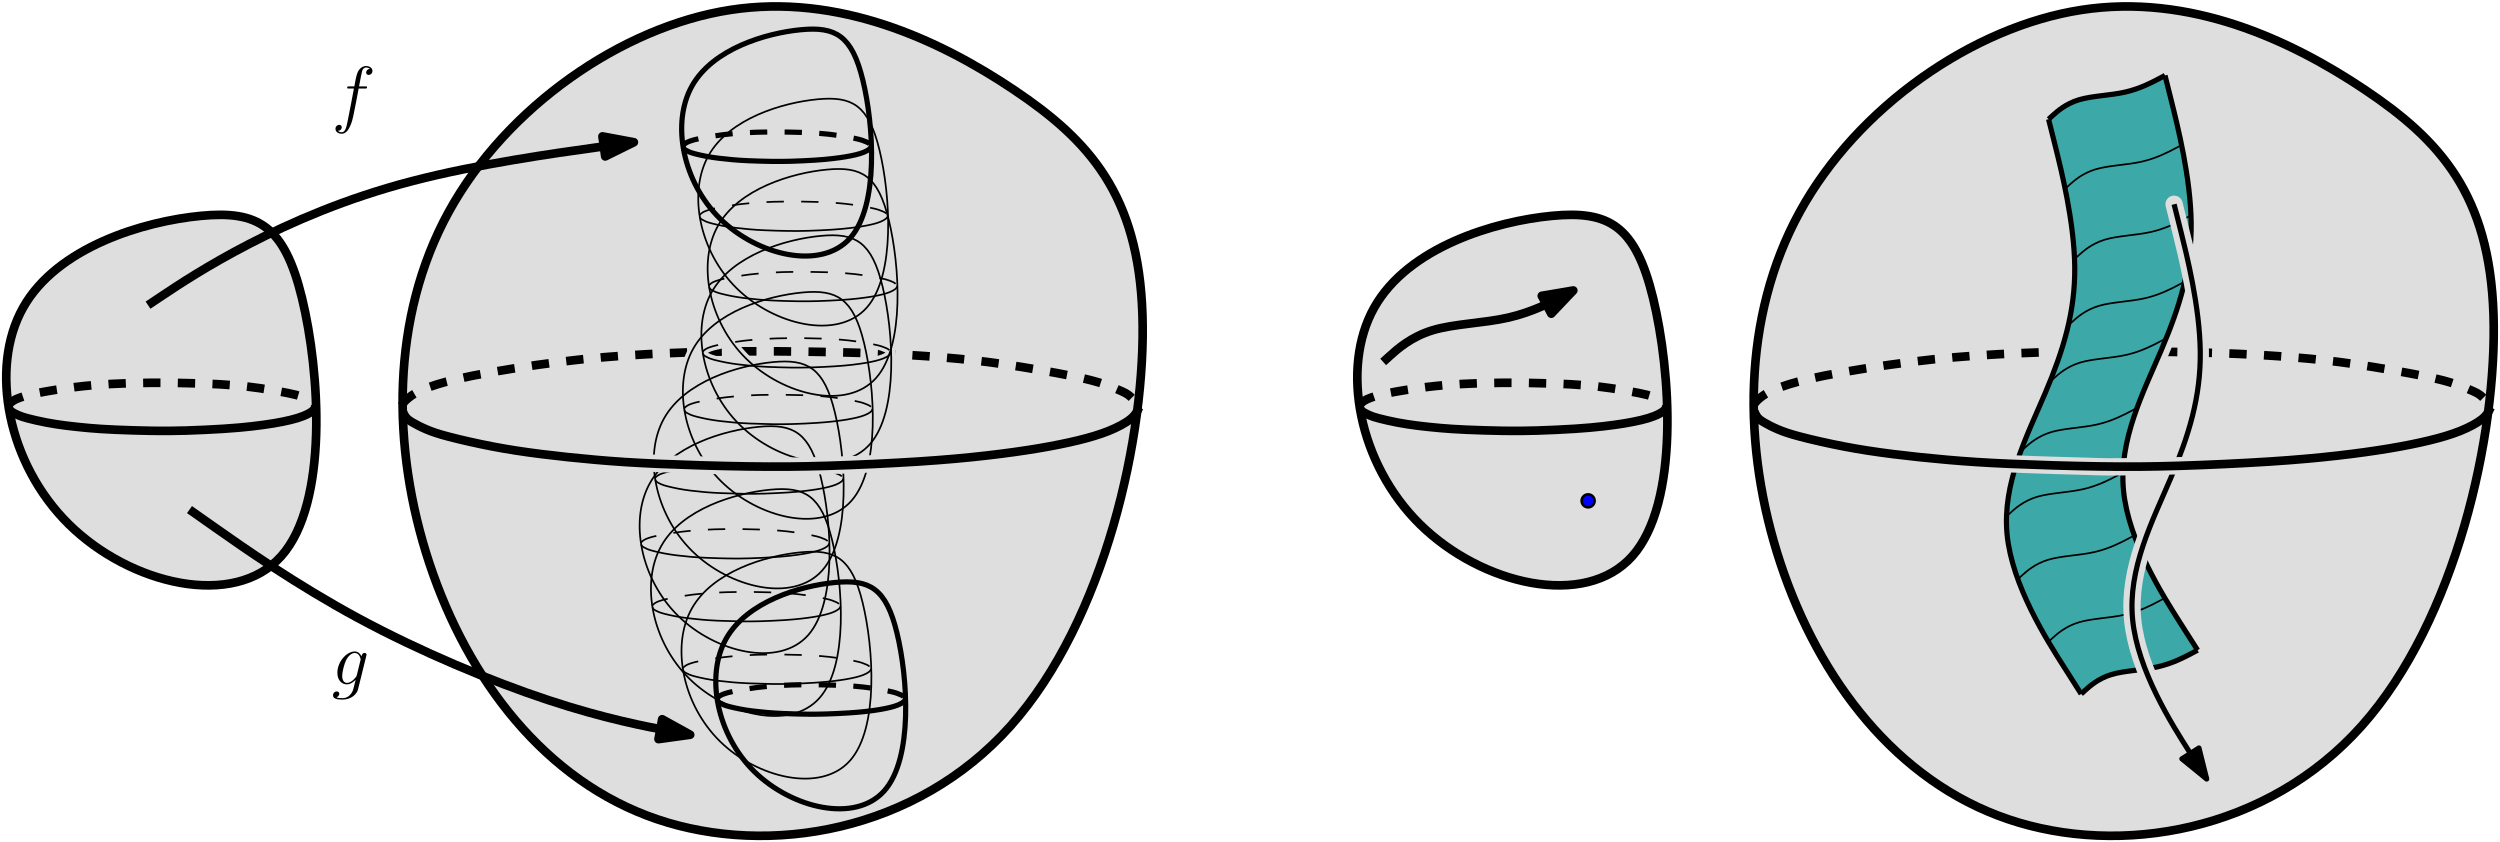 <?xml version="1.0" encoding="UTF-8"?>
<svg xmlns="http://www.w3.org/2000/svg" xmlns:xlink="http://www.w3.org/1999/xlink" width="577.029pt" height="194.351pt" viewBox="0 0 577.029 194.351" version="1.1">
<defs>
<g>
<symbol overflow="visible" id="glyph0-0">
<path style="stroke:none;" d=""/>
</symbol>
<symbol overflow="visible" id="glyph0-1">
<path style="stroke:none;" d="M 7.672 -6.922 C 8.031 -6.922 8.156 -6.922 8.156 -7.25 C 8.156 -7.422 8.031 -7.422 7.719 -7.422 L 6.312 -7.422 C 6.641 -9.188 6.891 -10.422 7.031 -10.969 C 7.125 -11.375 7.484 -11.781 7.938 -11.781 C 8.297 -11.781 8.656 -11.625 8.828 -11.469 C 8.156 -11.406 7.953 -10.906 7.953 -10.609 C 7.953 -10.266 8.219 -10.062 8.547 -10.062 C 8.891 -10.062 9.406 -10.344 9.406 -11 C 9.406 -11.719 8.672 -12.125 7.922 -12.125 C 7.188 -12.125 6.453 -11.578 6.109 -10.906 C 5.797 -10.297 5.625 -9.672 5.234 -7.422 L 4.078 -7.422 C 3.75 -7.422 3.578 -7.422 3.578 -7.109 C 3.578 -6.922 3.688 -6.922 4.031 -6.922 L 5.125 -6.922 C 4.828 -5.328 4.109 -1.422 3.719 0.406 C 3.422 1.906 3.172 3.172 2.312 3.172 C 2.25 3.172 1.75 3.172 1.453 2.844 C 2.328 2.766 2.328 2.016 2.328 2 C 2.328 1.656 2.062 1.453 1.734 1.453 C 1.391 1.453 0.875 1.734 0.875 2.391 C 0.875 3.141 1.641 3.516 2.312 3.516 C 4.062 3.516 4.781 0.359 4.969 -0.5 C 5.281 -1.828 6.125 -6.406 6.219 -6.922 Z M 7.672 -6.922 "/>
</symbol>
<symbol overflow="visible" id="glyph0-2">
<path style="stroke:none;" d="M 5.812 -2.188 C 5.75 -1.906 5.719 -1.844 5.5 -1.578 C 4.781 -0.672 4.062 -0.344 3.531 -0.344 C 2.969 -0.344 2.422 -0.797 2.422 -1.984 C 2.422 -2.891 2.938 -4.828 3.328 -5.594 C 3.828 -6.562 4.594 -7.25 5.328 -7.25 C 6.453 -7.25 6.688 -5.844 6.688 -5.734 L 6.625 -5.5 Z M 6.891 -6.453 C 6.656 -6.953 6.188 -7.594 5.328 -7.594 C 3.438 -7.594 1.312 -5.234 1.312 -2.672 C 1.312 -0.875 2.391 0 3.5 0 C 4.406 0 5.219 -0.719 5.531 -1.062 L 5.141 0.484 C 4.906 1.422 4.797 1.859 4.188 2.469 C 3.484 3.172 2.828 3.172 2.438 3.172 C 1.922 3.172 1.5 3.141 1.062 3 C 1.625 2.844 1.75 2.359 1.75 2.172 C 1.75 1.891 1.547 1.625 1.172 1.625 C 0.75 1.625 0.312 1.969 0.312 2.531 C 0.312 3.234 1.016 3.516 2.484 3.516 C 4.703 3.516 5.859 2.078 6.078 1.156 L 7.984 -6.562 C 8.047 -6.766 8.047 -6.797 8.047 -6.828 C 8.047 -7.078 7.859 -7.266 7.594 -7.266 C 7.188 -7.266 6.938 -6.922 6.891 -6.453 Z M 6.891 -6.453 "/>
</symbol>
</g>
</defs>
<g id="surface1">
<path style="fill-rule:evenodd;fill:rgb(87%,87%,87%);fill-opacity:1;stroke-width:2;stroke-linecap:butt;stroke-linejoin:round;stroke:rgb(0%,0%,0%);stroke-opacity:1;stroke-miterlimit:10;" d="M 106.965 734.937 C 93.633 710.659 93.633 680.573 102.519 653.792 C 111.41 627.011 129.187 603.534 155.059 594.757 C 180.93 585.984 214.891 591.909 236.656 616.296 C 258.426 640.687 267.996 683.538 267.086 711.23 C 266.176 738.925 254.777 751.46 237.453 763.085 C 220.133 774.71 196.883 785.421 171.926 781.546 C 146.965 777.671 120.301 759.21 106.965 734.937 Z M 106.965 734.937 " transform="matrix(1,0,0,-1,-3.398,783.843)"/>
<path style="fill:none;stroke-width:2;stroke-linecap:butt;stroke-linejoin:round;stroke:rgb(0%,0%,0%);stroke-opacity:1;stroke-dasharray:4;stroke-miterlimit:10;" d="M 96.141 690.261 C 96.141 690.261 96.141 690.261 96.223 690.409 C 96.305 690.558 96.469 690.851 96.902 691.292 C 97.336 691.734 98.043 692.323 98.898 692.866 C 99.758 693.409 100.766 693.905 102.66 694.577 C 104.555 695.253 107.332 696.105 112.637 697.155 C 117.941 698.21 125.773 699.46 132.746 700.335 C 139.715 701.206 145.828 701.698 152.523 702.073 C 159.215 702.448 166.488 702.706 175.289 702.757 C 184.086 702.804 194.41 702.648 202.41 702.382 C 210.406 702.12 216.082 701.753 221 701.351 C 225.914 700.948 230.07 700.515 235.25 699.753 C 240.426 698.991 246.625 697.905 250.664 697.089 C 254.703 696.277 256.59 695.734 258.254 695.159 C 259.914 694.585 261.359 693.984 262.324 693.53 C 263.289 693.081 263.773 692.788 264.344 692.273 C 264.914 691.757 265.566 691.019 265.891 690.652 C 266.219 690.284 266.219 690.284 266.219 690.284 " transform="matrix(1,0,0,-1,-3.398,783.843)"/>
<path style="fill-rule:evenodd;fill:rgb(87%,87%,87%);fill-opacity:1;stroke-width:2;stroke-linecap:butt;stroke-linejoin:round;stroke:rgb(0%,0%,0%);stroke-opacity:1;stroke-miterlimit:10;" d="M 8.726 712.827 C 0.863 698.808 5.195 676.698 19.324 662.796 C 33.457 648.894 57.391 643.195 68.332 655.499 C 79.269 667.812 77.219 698.124 73.117 714.991 C 69.016 731.859 62.859 735.277 49.754 734.023 C 36.648 732.769 16.59 726.843 8.726 712.827 Z M 8.726 712.827 " transform="matrix(1,0,0,-1,-3.398,783.843)"/>
<path style="fill:none;stroke-width:2;stroke-linecap:butt;stroke-linejoin:round;stroke:rgb(0%,0%,0%);stroke-opacity:1;stroke-dasharray:4;stroke-miterlimit:10;" d="M 5.328 690.28 C 5.328 690.28 5.328 690.28 5.363 690.339 C 5.398 690.402 5.465 690.527 5.648 690.71 C 5.828 690.894 6.121 691.14 6.48 691.366 C 6.836 691.593 7.258 691.8 8.051 692.081 C 8.84 692.363 10 692.718 12.211 693.155 C 14.426 693.597 17.695 694.12 20.601 694.484 C 23.512 694.847 26.062 695.054 28.855 695.21 C 31.648 695.366 34.684 695.472 38.355 695.491 C 42.027 695.515 46.336 695.448 49.672 695.339 C 53.012 695.23 55.379 695.073 57.43 694.909 C 59.48 694.741 61.219 694.558 63.379 694.241 C 65.539 693.921 68.125 693.468 69.809 693.128 C 71.496 692.788 72.281 692.562 72.976 692.323 C 73.672 692.085 74.273 691.831 74.676 691.644 C 75.078 691.456 75.281 691.335 75.519 691.12 C 75.758 690.905 76.027 690.597 76.164 690.445 C 76.301 690.288 76.301 690.288 76.301 690.288 " transform="matrix(1,0,0,-1,-3.398,783.843)"/>
<path style="fill:none;stroke-width:2;stroke-linecap:butt;stroke-linejoin:round;stroke:rgb(0%,0%,0%);stroke-opacity:1;stroke-miterlimit:10;" d="M 5.422 689.698 C 5.422 689.698 5.422 689.698 5.461 689.605 C 5.504 689.511 5.586 689.323 5.711 689.159 C 5.836 688.999 6.004 688.855 6.336 688.659 C 6.664 688.46 7.16 688.202 7.695 687.976 C 8.234 687.745 8.812 687.542 9.891 687.261 C 10.965 686.98 12.531 686.62 14.062 686.327 C 15.594 686.034 17.086 685.808 18.75 685.597 C 20.41 685.39 22.242 685.198 24.019 685.042 C 25.801 684.886 27.527 684.769 30.039 684.659 C 32.555 684.546 35.851 684.448 38.617 684.405 C 41.379 684.366 43.609 684.382 46.359 684.464 C 49.105 684.55 52.375 684.702 55.035 684.874 C 57.699 685.046 59.758 685.238 61.613 685.452 C 63.473 685.663 65.129 685.898 66.594 686.14 C 68.062 686.386 69.336 686.644 70.453 686.917 C 71.574 687.187 72.535 687.476 73.406 687.823 C 74.273 688.171 75.047 688.585 75.523 688.976 C 75.996 689.366 76.172 689.734 76.258 689.917 C 76.348 690.101 76.348 690.101 76.348 690.101 " transform="matrix(1,0,0,-1,-3.398,783.843)"/>
<path style="fill:none;stroke-width:2;stroke-linecap:butt;stroke-linejoin:round;stroke:rgb(87%,87%,87%);stroke-opacity:1;stroke-miterlimit:10;" d="M 163.117 763.999 C 158.301 755.413 160.953 741.87 169.605 733.355 C 178.262 724.839 192.922 721.351 199.621 728.89 C 206.32 736.429 205.066 754.995 202.555 765.323 C 200.039 775.655 196.269 777.749 188.242 776.98 C 180.219 776.214 167.934 772.585 163.117 763.999 Z M 163.117 763.999 " transform="matrix(1,0,0,-1,-3.398,783.843)"/>
<path style="fill:none;stroke-width:2;stroke-linecap:butt;stroke-linejoin:round;stroke:rgb(87%,87%,87%);stroke-opacity:1;stroke-miterlimit:10;" d="M 161.035 750.191 C 161.035 750.191 161.035 750.191 161.055 750.226 C 161.078 750.265 161.117 750.339 161.23 750.452 C 161.34 750.566 161.519 750.718 161.738 750.855 C 161.961 750.995 162.219 751.12 162.699 751.292 C 163.184 751.464 163.894 751.683 165.25 751.952 C 166.605 752.222 168.609 752.542 170.391 752.765 C 172.172 752.988 173.734 753.113 175.445 753.21 C 177.156 753.304 179.016 753.37 181.262 753.382 C 183.512 753.394 186.148 753.355 188.195 753.288 C 190.238 753.222 191.687 753.128 192.945 753.023 C 194.203 752.921 195.266 752.812 196.59 752.616 C 197.91 752.421 199.496 752.144 200.527 751.937 C 201.559 751.726 202.043 751.589 202.469 751.441 C 202.891 751.296 203.262 751.14 203.508 751.027 C 203.754 750.909 203.879 750.835 204.023 750.702 C 204.172 750.573 204.336 750.382 204.418 750.288 C 204.504 750.195 204.504 750.195 204.504 750.195 " transform="matrix(1,0,0,-1,-3.398,783.843)"/>
<path style="fill:none;stroke-width:2;stroke-linecap:butt;stroke-linejoin:round;stroke:rgb(87%,87%,87%);stroke-opacity:1;stroke-miterlimit:10;" d="M 161.09 749.831 C 161.09 749.831 161.09 749.831 161.117 749.777 C 161.141 749.718 161.191 749.605 161.269 749.503 C 161.344 749.405 161.449 749.32 161.652 749.195 C 161.855 749.073 162.156 748.917 162.484 748.777 C 162.812 748.64 163.172 748.515 163.828 748.339 C 164.484 748.167 165.445 747.948 166.383 747.769 C 167.32 747.589 168.234 747.448 169.254 747.323 C 170.273 747.195 171.394 747.077 172.484 746.984 C 173.574 746.886 174.633 746.812 176.172 746.745 C 177.711 746.679 179.73 746.616 181.422 746.593 C 183.117 746.566 184.48 746.577 186.164 746.628 C 187.848 746.683 189.848 746.773 191.48 746.878 C 193.109 746.984 194.371 747.101 195.508 747.234 C 196.644 747.363 197.66 747.503 198.559 747.655 C 199.457 747.804 200.238 747.964 200.922 748.128 C 201.605 748.296 202.199 748.472 202.73 748.687 C 203.262 748.902 203.734 749.152 204.027 749.39 C 204.316 749.628 204.426 749.855 204.476 749.968 C 204.531 750.077 204.531 750.077 204.531 750.077 " transform="matrix(1,0,0,-1,-3.398,783.843)"/>
<path style="fill:none;stroke-width:2;stroke-linecap:butt;stroke-linejoin:round;stroke:rgb(87%,87%,87%);stroke-opacity:1;stroke-miterlimit:10;" d="M 166.941 747.945 C 162.129 739.359 164.777 725.816 173.434 717.3 C 182.09 708.784 196.75 705.296 203.449 712.835 C 210.148 720.37 208.894 738.941 206.379 749.269 C 203.867 759.601 200.098 761.695 192.07 760.925 C 184.043 760.159 171.758 756.53 166.941 747.945 Z M 166.941 747.945 " transform="matrix(1,0,0,-1,-3.398,783.843)"/>
<path style="fill:none;stroke-width:2;stroke-linecap:butt;stroke-linejoin:round;stroke:rgb(87%,87%,87%);stroke-opacity:1;stroke-miterlimit:10;" d="M 164.863 734.136 C 164.863 734.136 164.863 734.136 164.883 734.171 C 164.902 734.21 164.945 734.284 165.059 734.398 C 165.168 734.511 165.348 734.663 165.566 734.8 C 165.785 734.941 166.043 735.066 166.527 735.238 C 167.012 735.409 167.723 735.628 169.078 735.898 C 170.434 736.167 172.434 736.488 174.219 736.71 C 176 736.933 177.562 737.058 179.273 737.155 C 180.98 737.249 182.84 737.316 185.09 737.327 C 187.34 737.339 189.976 737.3 192.023 737.234 C 194.066 737.167 195.516 737.073 196.773 736.968 C 198.027 736.866 199.094 736.753 200.414 736.562 C 201.738 736.366 203.32 736.089 204.355 735.878 C 205.387 735.671 205.867 735.534 206.293 735.386 C 206.719 735.241 207.09 735.085 207.336 734.972 C 207.582 734.855 207.707 734.78 207.851 734.648 C 207.996 734.519 208.164 734.327 208.246 734.234 C 208.328 734.14 208.328 734.14 208.328 734.14 " transform="matrix(1,0,0,-1,-3.398,783.843)"/>
<path style="fill:none;stroke-width:2;stroke-linecap:butt;stroke-linejoin:round;stroke:rgb(87%,87%,87%);stroke-opacity:1;stroke-miterlimit:10;" d="M 164.918 733.777 C 164.918 733.777 164.918 733.777 164.941 733.722 C 164.969 733.663 165.019 733.55 165.094 733.448 C 165.172 733.351 165.273 733.265 165.476 733.14 C 165.68 733.019 165.984 732.863 166.312 732.722 C 166.641 732.581 166.996 732.46 167.656 732.284 C 168.312 732.113 169.273 731.894 170.211 731.714 C 171.148 731.534 172.062 731.394 173.082 731.269 C 174.098 731.14 175.219 731.023 176.309 730.929 C 177.398 730.831 178.457 730.757 179.996 730.691 C 181.535 730.624 183.559 730.562 185.25 730.538 C 186.941 730.511 188.309 730.523 189.992 730.573 C 191.676 730.624 193.676 730.718 195.305 730.823 C 196.937 730.929 198.195 731.046 199.336 731.179 C 200.473 731.308 201.488 731.448 202.387 731.601 C 203.281 731.749 204.062 731.909 204.75 732.073 C 205.434 732.241 206.023 732.417 206.559 732.632 C 207.09 732.847 207.562 733.097 207.851 733.335 C 208.144 733.573 208.25 733.8 208.305 733.913 C 208.359 734.023 208.359 734.023 208.359 734.023 " transform="matrix(1,0,0,-1,-3.398,783.843)"/>
<path style="fill:none;stroke-width:2;stroke-linecap:butt;stroke-linejoin:round;stroke:rgb(87%,87%,87%);stroke-opacity:1;stroke-miterlimit:10;" d="M 169.109 731.718 C 164.293 723.132 166.945 709.589 175.601 701.073 C 184.258 692.562 198.914 689.07 205.613 696.609 C 212.316 704.148 211.059 722.714 208.547 733.042 C 206.035 743.374 202.266 745.468 194.238 744.698 C 186.211 743.933 173.926 740.304 169.109 731.718 Z M 169.109 731.718 " transform="matrix(1,0,0,-1,-3.398,783.843)"/>
<path style="fill:none;stroke-width:2;stroke-linecap:butt;stroke-linejoin:round;stroke:rgb(87%,87%,87%);stroke-opacity:1;stroke-miterlimit:10;" d="M 167.027 717.909 C 167.027 717.909 167.027 717.909 167.051 717.945 C 167.07 717.984 167.113 718.058 167.223 718.171 C 167.336 718.284 167.516 718.437 167.734 718.573 C 167.953 718.714 168.211 718.839 168.695 719.011 C 169.18 719.183 169.891 719.402 171.246 719.671 C 172.601 719.941 174.601 720.261 176.383 720.484 C 178.168 720.706 179.726 720.831 181.437 720.929 C 183.148 721.023 185.008 721.089 187.258 721.101 C 189.508 721.113 192.144 721.073 194.187 721.007 C 196.234 720.941 197.684 720.847 198.941 720.741 C 200.195 720.64 201.258 720.53 202.582 720.335 C 203.906 720.14 205.488 719.863 206.523 719.655 C 207.555 719.445 208.035 719.308 208.461 719.159 C 208.887 719.015 209.254 718.859 209.504 718.745 C 209.75 718.628 209.875 718.554 210.019 718.421 C 210.164 718.292 210.328 718.105 210.414 718.007 C 210.496 717.913 210.496 717.913 210.496 717.913 " transform="matrix(1,0,0,-1,-3.398,783.843)"/>
<path style="fill:none;stroke-width:2;stroke-linecap:butt;stroke-linejoin:round;stroke:rgb(87%,87%,87%);stroke-opacity:1;stroke-miterlimit:10;" d="M 167.086 717.554 C 167.086 717.554 167.086 717.554 167.109 717.495 C 167.137 717.437 167.187 717.323 167.262 717.226 C 167.34 717.124 167.441 717.038 167.644 716.913 C 167.848 716.792 168.148 716.636 168.48 716.495 C 168.809 716.359 169.164 716.234 169.82 716.062 C 170.48 715.89 171.441 715.667 172.379 715.488 C 173.316 715.308 174.23 715.167 175.25 715.042 C 176.266 714.913 177.387 714.796 178.476 714.702 C 179.566 714.605 180.625 714.53 182.164 714.464 C 183.703 714.398 185.723 714.335 187.418 714.312 C 189.109 714.284 190.476 714.296 192.156 714.347 C 193.84 714.402 195.844 714.491 197.473 714.597 C 199.105 714.702 200.363 714.82 201.504 714.952 C 202.641 715.081 203.656 715.226 204.555 715.374 C 205.449 715.523 206.23 715.683 206.918 715.851 C 207.601 716.015 208.191 716.191 208.723 716.405 C 209.258 716.62 209.73 716.87 210.019 717.109 C 210.312 717.347 210.418 717.573 210.473 717.687 C 210.527 717.796 210.527 717.796 210.527 717.796 " transform="matrix(1,0,0,-1,-3.398,783.843)"/>
<path style="fill:none;stroke-width:2;stroke-linecap:butt;stroke-linejoin:round;stroke:rgb(87%,87%,87%);stroke-opacity:1;stroke-miterlimit:10;" d="M 167.66 716.413 C 162.848 707.827 165.5 694.284 174.152 685.769 C 182.809 677.253 197.469 673.765 204.168 681.304 C 210.867 688.839 209.613 707.405 207.098 717.738 C 204.586 728.07 200.816 730.163 192.789 729.394 C 184.762 728.628 172.476 724.995 167.66 716.413 Z M 167.66 716.413 " transform="matrix(1,0,0,-1,-3.398,783.843)"/>
<path style="fill:none;stroke-width:2;stroke-linecap:butt;stroke-linejoin:round;stroke:rgb(87%,87%,87%);stroke-opacity:1;stroke-miterlimit:10;" d="M 165.582 702.605 C 165.582 702.605 165.582 702.605 165.601 702.64 C 165.625 702.679 165.664 702.753 165.777 702.866 C 165.887 702.98 166.066 703.128 166.285 703.269 C 166.504 703.405 166.762 703.534 167.246 703.706 C 167.73 703.878 168.441 704.097 169.797 704.366 C 171.152 704.632 173.152 704.952 174.937 705.179 C 176.719 705.402 178.281 705.527 179.992 705.62 C 181.699 705.718 183.559 705.784 185.809 705.796 C 188.059 705.808 190.695 705.769 192.742 705.702 C 194.785 705.632 196.234 705.538 197.492 705.437 C 198.75 705.335 199.812 705.222 201.133 705.027 C 202.457 704.835 204.043 704.558 205.074 704.347 C 206.105 704.14 206.59 703.999 207.012 703.855 C 207.437 703.706 207.809 703.554 208.055 703.441 C 208.301 703.323 208.426 703.249 208.57 703.116 C 208.715 702.984 208.883 702.796 208.965 702.702 C 209.051 702.609 209.051 702.609 209.051 702.609 " transform="matrix(1,0,0,-1,-3.398,783.843)"/>
<path style="fill:none;stroke-width:2;stroke-linecap:butt;stroke-linejoin:round;stroke:rgb(87%,87%,87%);stroke-opacity:1;stroke-miterlimit:10;" d="M 165.637 702.245 C 165.637 702.245 165.637 702.245 165.66 702.191 C 165.687 702.132 165.738 702.019 165.812 701.917 C 165.891 701.816 165.992 701.73 166.195 701.609 C 166.398 701.488 166.703 701.331 167.031 701.191 C 167.359 701.05 167.715 700.929 168.375 700.753 C 169.031 700.581 169.992 700.363 170.93 700.183 C 171.867 699.999 172.781 699.863 173.801 699.734 C 174.816 699.609 175.937 699.491 177.027 699.394 C 178.117 699.3 179.176 699.226 180.715 699.159 C 182.254 699.093 184.277 699.03 185.969 699.003 C 187.66 698.98 189.027 698.991 190.711 699.042 C 192.394 699.093 194.394 699.187 196.023 699.292 C 197.656 699.398 198.918 699.515 200.055 699.644 C 201.191 699.777 202.207 699.917 203.105 700.07 C 204.004 700.218 204.781 700.374 205.469 700.542 C 206.152 700.71 206.742 700.886 207.277 701.101 C 207.809 701.312 208.281 701.566 208.57 701.804 C 208.863 702.042 208.969 702.269 209.023 702.378 C 209.078 702.491 209.078 702.491 209.078 702.491 " transform="matrix(1,0,0,-1,-3.398,783.843)"/>
<path style="fill:none;stroke-width:2;stroke-linecap:butt;stroke-linejoin:round;stroke:rgb(87%,87%,87%);stroke-opacity:1;stroke-miterlimit:10;" d="M 163.394 703.343 C 158.578 694.757 161.23 681.218 169.887 672.702 C 178.543 664.187 193.199 660.695 199.902 668.234 C 206.601 675.773 205.348 694.339 202.832 704.671 C 200.32 714.999 196.551 717.093 188.523 716.327 C 180.496 715.558 168.211 711.929 163.394 703.343 Z M 163.394 703.343 " transform="matrix(1,0,0,-1,-3.398,783.843)"/>
<path style="fill:none;stroke-width:2;stroke-linecap:butt;stroke-linejoin:round;stroke:rgb(87%,87%,87%);stroke-opacity:1;stroke-miterlimit:10;" d="M 161.316 689.534 C 161.316 689.534 161.316 689.534 161.336 689.573 C 161.355 689.609 161.398 689.687 161.512 689.796 C 161.621 689.909 161.801 690.062 162.019 690.198 C 162.238 690.339 162.496 690.464 162.98 690.64 C 163.465 690.812 164.176 691.027 165.531 691.296 C 166.887 691.566 168.887 691.886 170.672 692.109 C 172.453 692.331 174.016 692.456 175.726 692.554 C 177.434 692.652 179.293 692.714 181.543 692.73 C 183.793 692.741 186.43 692.698 188.476 692.632 C 190.519 692.566 191.969 692.472 193.226 692.37 C 194.48 692.265 195.547 692.155 196.867 691.96 C 198.191 691.765 199.773 691.488 200.809 691.28 C 201.84 691.073 202.32 690.933 202.746 690.788 C 203.172 690.64 203.543 690.488 203.789 690.37 C 204.035 690.257 204.16 690.179 204.305 690.05 C 204.449 689.917 204.617 689.73 204.699 689.632 C 204.781 689.538 204.781 689.538 204.781 689.538 " transform="matrix(1,0,0,-1,-3.398,783.843)"/>
<path style="fill:none;stroke-width:2;stroke-linecap:butt;stroke-linejoin:round;stroke:rgb(87%,87%,87%);stroke-opacity:1;stroke-miterlimit:10;" d="M 161.371 689.179 C 161.371 689.179 161.371 689.179 161.394 689.12 C 161.422 689.066 161.473 688.948 161.547 688.851 C 161.625 688.749 161.726 688.663 161.93 688.542 C 162.133 688.421 162.437 688.265 162.766 688.124 C 163.094 687.984 163.449 687.859 164.109 687.687 C 164.766 687.515 165.726 687.292 166.664 687.113 C 167.601 686.933 168.516 686.796 169.535 686.667 C 170.551 686.538 171.672 686.421 172.762 686.327 C 173.851 686.234 174.91 686.159 176.449 686.089 C 177.988 686.023 180.012 685.964 181.703 685.937 C 183.394 685.913 184.762 685.921 186.445 685.976 C 188.129 686.027 190.129 686.12 191.758 686.226 C 193.391 686.331 194.648 686.448 195.789 686.577 C 196.926 686.706 197.941 686.851 198.84 686.999 C 199.734 687.152 200.516 687.308 201.203 687.476 C 201.887 687.64 202.476 687.816 203.012 688.03 C 203.543 688.245 204.016 688.495 204.305 688.738 C 204.598 688.976 204.703 689.198 204.758 689.312 C 204.812 689.425 204.812 689.425 204.812 689.425 " transform="matrix(1,0,0,-1,-3.398,783.843)"/>
<path style="fill:none;stroke-width:2;stroke-linecap:butt;stroke-linejoin:round;stroke:rgb(87%,87%,87%);stroke-opacity:1;stroke-miterlimit:10;" d="M 156.672 687.28 C 151.855 678.695 154.508 665.155 163.164 656.64 C 171.82 648.124 186.476 644.632 193.176 652.171 C 199.879 659.71 198.621 678.277 196.109 688.609 C 193.598 698.937 189.828 701.03 181.801 700.265 C 173.773 699.495 161.488 695.866 156.672 687.28 Z M 156.672 687.28 " transform="matrix(1,0,0,-1,-3.398,783.843)"/>
<path style="fill:none;stroke-width:2;stroke-linecap:butt;stroke-linejoin:round;stroke:rgb(87%,87%,87%);stroke-opacity:1;stroke-miterlimit:10;" d="M 154.59 673.472 C 154.59 673.472 154.59 673.472 154.613 673.507 C 154.633 673.546 154.676 673.62 154.785 673.734 C 154.898 673.847 155.078 673.999 155.297 674.136 C 155.516 674.277 155.773 674.402 156.258 674.573 C 156.742 674.745 157.449 674.964 158.809 675.234 C 160.164 675.503 162.164 675.823 163.945 676.046 C 165.726 676.269 167.289 676.394 169 676.491 C 170.711 676.585 172.57 676.652 174.82 676.663 C 177.066 676.679 179.707 676.636 181.75 676.57 C 183.797 676.503 185.246 676.409 186.504 676.308 C 187.758 676.202 188.82 676.093 190.144 675.898 C 191.469 675.702 193.051 675.425 194.086 675.218 C 195.117 675.007 195.598 674.87 196.023 674.726 C 196.449 674.577 196.816 674.421 197.062 674.308 C 197.309 674.195 197.434 674.116 197.578 673.988 C 197.726 673.855 197.891 673.667 197.976 673.57 C 198.059 673.476 198.059 673.476 198.059 673.476 " transform="matrix(1,0,0,-1,-3.398,783.843)"/>
<path style="fill:none;stroke-width:2;stroke-linecap:butt;stroke-linejoin:round;stroke:rgb(87%,87%,87%);stroke-opacity:1;stroke-miterlimit:10;" d="M 154.648 673.116 C 154.648 673.116 154.648 673.116 154.672 673.058 C 154.695 672.999 154.75 672.886 154.824 672.788 C 154.902 672.687 155.004 672.601 155.207 672.48 C 155.41 672.359 155.711 672.198 156.043 672.062 C 156.371 671.921 156.726 671.796 157.383 671.624 C 158.043 671.452 159.004 671.23 159.941 671.05 C 160.879 670.87 161.793 670.734 162.809 670.605 C 163.828 670.476 164.949 670.359 166.039 670.265 C 167.129 670.167 168.187 670.097 169.726 670.027 C 171.266 669.96 173.285 669.902 174.98 669.874 C 176.672 669.851 178.035 669.859 179.719 669.909 C 181.402 669.964 183.402 670.058 185.035 670.159 C 186.668 670.269 187.926 670.382 189.062 670.515 C 190.203 670.644 191.219 670.788 192.113 670.937 C 193.012 671.085 193.793 671.245 194.476 671.413 C 195.164 671.577 195.754 671.753 196.285 671.968 C 196.816 672.183 197.293 672.433 197.582 672.671 C 197.875 672.909 197.98 673.136 198.035 673.249 C 198.09 673.363 198.09 673.363 198.09 673.363 " transform="matrix(1,0,0,-1,-3.398,783.843)"/>
<path style="fill:none;stroke-width:2;stroke-linecap:butt;stroke-linejoin:round;stroke:rgb(87%,87%,87%);stroke-opacity:1;stroke-miterlimit:10;" d="M 153.414 672.347 C 148.598 663.757 151.25 650.218 159.906 641.702 C 168.562 633.187 183.219 629.698 189.918 637.234 C 196.621 644.773 195.363 663.339 192.851 673.671 C 190.34 683.999 186.57 686.097 178.543 685.327 C 170.516 684.562 158.23 680.929 153.414 672.347 Z M 153.414 672.347 " transform="matrix(1,0,0,-1,-3.398,783.843)"/>
<path style="fill:none;stroke-width:2;stroke-linecap:butt;stroke-linejoin:round;stroke:rgb(87%,87%,87%);stroke-opacity:1;stroke-dasharray:4;stroke-miterlimit:10;" d="M 151.332 658.534 C 151.332 658.534 151.332 658.534 151.355 658.573 C 151.375 658.613 151.418 658.687 151.527 658.8 C 151.641 658.913 151.82 659.062 152.039 659.202 C 152.258 659.339 152.516 659.468 153 659.64 C 153.484 659.812 154.191 660.03 155.551 660.296 C 156.906 660.566 158.906 660.886 160.687 661.109 C 162.469 661.331 164.031 661.46 165.742 661.554 C 167.453 661.652 169.312 661.714 171.562 661.73 C 173.809 661.741 176.449 661.702 178.492 661.632 C 180.535 661.566 181.988 661.472 183.242 661.37 C 184.5 661.269 185.562 661.155 186.887 660.96 C 188.211 660.769 189.793 660.488 190.824 660.28 C 191.859 660.073 192.34 659.933 192.766 659.788 C 193.191 659.64 193.559 659.488 193.805 659.37 C 194.051 659.257 194.176 659.183 194.32 659.05 C 194.469 658.917 194.633 658.73 194.719 658.636 C 194.801 658.542 194.801 658.542 194.801 658.542 " transform="matrix(1,0,0,-1,-3.398,783.843)"/>
<path style="fill:none;stroke-width:2;stroke-linecap:butt;stroke-linejoin:round;stroke:rgb(87%,87%,87%);stroke-opacity:1;stroke-miterlimit:10;" d="M 151.391 658.179 C 151.391 658.179 151.391 658.179 151.414 658.12 C 151.437 658.066 151.488 657.952 151.566 657.851 C 151.644 657.749 151.746 657.663 151.949 657.542 C 152.152 657.421 152.453 657.265 152.781 657.124 C 153.113 656.984 153.469 656.859 154.125 656.687 C 154.785 656.515 155.742 656.292 156.684 656.113 C 157.617 655.933 158.535 655.796 159.551 655.667 C 160.57 655.538 161.691 655.421 162.781 655.327 C 163.871 655.234 164.93 655.159 166.469 655.093 C 168.008 655.027 170.027 654.964 171.723 654.937 C 173.414 654.913 174.777 654.921 176.461 654.976 C 178.144 655.027 180.144 655.12 181.777 655.226 C 183.406 655.331 184.668 655.448 185.805 655.577 C 186.945 655.706 187.961 655.851 188.855 655.999 C 189.754 656.152 190.535 656.308 191.219 656.476 C 191.906 656.644 192.496 656.82 193.027 657.03 C 193.559 657.245 194.035 657.499 194.324 657.738 C 194.613 657.976 194.723 658.198 194.777 658.312 C 194.828 658.425 194.828 658.425 194.828 658.425 " transform="matrix(1,0,0,-1,-3.398,783.843)"/>
<path style="fill:none;stroke-width:2;stroke-linecap:butt;stroke-linejoin:round;stroke:rgb(87%,87%,87%);stroke-opacity:1;stroke-miterlimit:10;" d="M 156.027 657.831 C 151.211 649.245 153.863 635.706 162.516 627.191 C 171.172 618.675 185.832 615.183 192.531 622.722 C 199.23 630.261 197.976 648.827 195.465 659.159 C 192.949 669.488 189.18 671.581 181.152 670.816 C 173.129 670.046 160.844 666.417 156.027 657.831 Z M 156.027 657.831 " transform="matrix(1,0,0,-1,-3.398,783.843)"/>
<path style="fill:none;stroke-width:2;stroke-linecap:butt;stroke-linejoin:round;stroke:rgb(87%,87%,87%);stroke-opacity:1;stroke-miterlimit:10;" d="M 153.945 644.023 C 153.945 644.023 153.945 644.023 153.965 644.062 C 153.988 644.097 154.027 644.171 154.141 644.284 C 154.25 644.398 154.43 644.55 154.648 644.687 C 154.867 644.827 155.129 644.952 155.609 645.124 C 156.094 645.296 156.805 645.515 158.16 645.784 C 159.516 646.054 161.519 646.374 163.301 646.597 C 165.082 646.82 166.644 646.945 168.355 647.042 C 170.066 647.14 171.926 647.202 174.172 647.214 C 176.422 647.23 179.059 647.187 181.105 647.12 C 183.148 647.054 184.598 646.96 185.855 646.859 C 187.113 646.753 188.176 646.644 189.5 646.448 C 190.82 646.253 192.406 645.976 193.437 645.769 C 194.469 645.562 194.953 645.421 195.379 645.277 C 195.801 645.128 196.172 644.976 196.418 644.859 C 196.664 644.745 196.789 644.667 196.934 644.538 C 197.078 644.405 197.246 644.218 197.328 644.12 C 197.414 644.027 197.414 644.027 197.414 644.027 " transform="matrix(1,0,0,-1,-3.398,783.843)"/>
<path style="fill:none;stroke-width:2;stroke-linecap:butt;stroke-linejoin:round;stroke:rgb(87%,87%,87%);stroke-opacity:1;stroke-miterlimit:10;" d="M 154 643.667 C 154 643.667 154 643.667 154.027 643.609 C 154.051 643.554 154.101 643.437 154.18 643.339 C 154.254 643.238 154.359 643.152 154.562 643.03 C 154.766 642.909 155.066 642.749 155.394 642.613 C 155.723 642.472 156.078 642.347 156.738 642.175 C 157.394 642.003 158.355 641.78 159.293 641.601 C 160.23 641.421 161.144 641.284 162.164 641.155 C 163.184 641.027 164.305 640.909 165.394 640.816 C 166.484 640.722 167.543 640.648 169.078 640.577 C 170.617 640.511 172.641 640.452 174.332 640.425 C 176.027 640.402 177.391 640.409 179.074 640.46 C 180.758 640.515 182.758 640.609 184.391 640.71 C 186.019 640.82 187.281 640.937 188.418 641.066 C 189.555 641.195 190.57 641.339 191.469 641.488 C 192.367 641.64 193.148 641.796 193.832 641.964 C 194.516 642.128 195.109 642.304 195.641 642.519 C 196.172 642.734 196.644 642.984 196.937 643.226 C 197.226 643.46 197.336 643.687 197.387 643.8 C 197.441 643.913 197.441 643.913 197.441 643.913 " transform="matrix(1,0,0,-1,-3.398,783.843)"/>
<path style="fill:none;stroke-width:2;stroke-linecap:butt;stroke-linejoin:round;stroke:rgb(87%,87%,87%);stroke-opacity:1;stroke-miterlimit:10;" d="M 163.074 643.382 C 158.262 634.796 160.91 621.257 169.566 612.741 C 178.223 604.226 192.883 600.734 199.582 608.273 C 206.281 615.812 205.027 634.378 202.512 644.71 C 200 655.038 196.23 657.132 188.203 656.366 C 180.176 655.597 167.891 651.968 163.074 643.382 Z M 163.074 643.382 " transform="matrix(1,0,0,-1,-3.398,783.843)"/>
<path style="fill:none;stroke-width:2;stroke-linecap:butt;stroke-linejoin:round;stroke:rgb(87%,87%,87%);stroke-opacity:1;stroke-miterlimit:10;" d="M 160.996 629.573 C 160.996 629.573 160.996 629.573 161.016 629.613 C 161.035 629.648 161.078 629.726 161.191 629.835 C 161.301 629.948 161.48 630.101 161.699 630.238 C 161.918 630.378 162.176 630.503 162.66 630.679 C 163.144 630.851 163.855 631.066 165.211 631.335 C 166.566 631.605 168.566 631.925 170.351 632.148 C 172.133 632.37 173.695 632.495 175.406 632.593 C 177.113 632.691 178.973 632.753 181.223 632.769 C 183.473 632.78 186.109 632.738 188.156 632.671 C 190.199 632.605 191.648 632.511 192.906 632.409 C 194.16 632.304 195.226 632.195 196.547 631.999 C 197.871 631.804 199.453 631.527 200.488 631.32 C 201.519 631.113 202.004 630.972 202.426 630.827 C 202.851 630.679 203.223 630.527 203.469 630.409 C 203.715 630.296 203.84 630.218 203.984 630.089 C 204.129 629.956 204.297 629.769 204.379 629.671 C 204.465 629.577 204.465 629.577 204.465 629.577 " transform="matrix(1,0,0,-1,-3.398,783.843)"/>
<path style="fill:none;stroke-width:2;stroke-linecap:butt;stroke-linejoin:round;stroke:rgb(87%,87%,87%);stroke-opacity:1;stroke-miterlimit:10;" d="M 161.051 629.218 C 161.051 629.218 161.051 629.218 161.074 629.159 C 161.101 629.105 161.152 628.988 161.226 628.89 C 161.305 628.788 161.406 628.702 161.609 628.581 C 161.812 628.46 162.117 628.304 162.445 628.163 C 162.773 628.023 163.129 627.898 163.789 627.726 C 164.445 627.554 165.406 627.331 166.344 627.152 C 167.281 626.972 168.195 626.835 169.215 626.706 C 170.23 626.577 171.351 626.46 172.441 626.366 C 173.531 626.273 174.59 626.198 176.129 626.128 C 177.668 626.062 179.691 626.003 181.383 625.976 C 183.074 625.952 184.441 625.96 186.125 626.015 C 187.809 626.066 189.809 626.159 191.437 626.265 C 193.07 626.37 194.328 626.488 195.469 626.616 C 196.605 626.745 197.621 626.89 198.519 627.038 C 199.418 627.191 200.195 627.347 200.883 627.515 C 201.566 627.679 202.156 627.855 202.691 628.07 C 203.223 628.284 203.695 628.534 203.984 628.777 C 204.277 629.015 204.383 629.238 204.437 629.351 C 204.492 629.464 204.492 629.464 204.492 629.464 " transform="matrix(1,0,0,-1,-3.398,783.843)"/>
<path style="fill:none;stroke-width:2;stroke-linecap:butt;stroke-linejoin:round;stroke:rgb(87%,87%,87%);stroke-opacity:1;stroke-miterlimit:10;" d="M 170.992 636.413 C 166.176 627.827 168.828 614.288 177.48 605.773 C 186.137 597.257 200.797 593.769 207.496 601.304 C 214.195 608.843 212.941 627.409 210.43 637.741 C 207.914 648.07 204.144 650.163 196.117 649.398 C 188.094 648.628 175.809 644.999 170.992 636.413 Z M 170.992 636.413 " transform="matrix(1,0,0,-1,-3.398,783.843)"/>
<path style="fill:none;stroke-width:2;stroke-linecap:butt;stroke-linejoin:round;stroke:rgb(87%,87%,87%);stroke-opacity:1;stroke-miterlimit:10;" d="M 168.91 622.605 C 168.91 622.605 168.91 622.605 168.93 622.644 C 168.953 622.683 168.992 622.757 169.105 622.87 C 169.215 622.984 169.394 623.132 169.613 623.273 C 169.836 623.409 170.094 623.538 170.574 623.71 C 171.059 623.882 171.769 624.101 173.125 624.366 C 174.48 624.636 176.484 624.956 178.266 625.179 C 180.047 625.402 181.609 625.53 183.32 625.624 C 185.031 625.722 186.891 625.784 189.137 625.8 C 191.387 625.812 194.023 625.773 196.07 625.702 C 198.113 625.636 199.562 625.542 200.82 625.441 C 202.078 625.335 203.141 625.226 204.465 625.03 C 205.785 624.835 207.371 624.558 208.402 624.351 C 209.434 624.144 209.918 624.003 210.344 623.859 C 210.766 623.71 211.137 623.558 211.383 623.441 C 211.629 623.327 211.754 623.249 211.898 623.12 C 212.047 622.988 212.211 622.8 212.293 622.706 C 212.379 622.613 212.379 622.613 212.379 622.613 " transform="matrix(1,0,0,-1,-3.398,783.843)"/>
<path style="fill:none;stroke-width:2;stroke-linecap:butt;stroke-linejoin:round;stroke:rgb(87%,87%,87%);stroke-opacity:1;stroke-miterlimit:10;" d="M 168.965 622.249 C 168.965 622.249 168.965 622.249 168.992 622.191 C 169.016 622.136 169.066 622.023 169.144 621.921 C 169.219 621.82 169.324 621.734 169.527 621.613 C 169.73 621.491 170.031 621.335 170.359 621.195 C 170.687 621.054 171.047 620.929 171.703 620.757 C 172.359 620.585 173.32 620.363 174.258 620.183 C 175.195 620.003 176.109 619.866 177.129 619.738 C 178.148 619.609 179.269 619.491 180.359 619.398 C 181.449 619.304 182.508 619.23 184.047 619.163 C 185.586 619.097 187.605 619.034 189.297 619.007 C 190.992 618.984 192.355 618.991 194.039 619.046 C 195.723 619.097 197.723 619.191 199.355 619.296 C 200.984 619.402 202.246 619.519 203.383 619.648 C 204.519 619.777 205.535 619.921 206.434 620.07 C 207.332 620.222 208.113 620.378 208.797 620.546 C 209.48 620.71 210.074 620.89 210.605 621.101 C 211.137 621.316 211.609 621.57 211.902 621.808 C 212.191 622.046 212.301 622.269 212.351 622.382 C 212.406 622.495 212.406 622.495 212.406 622.495 " transform="matrix(1,0,0,-1,-3.398,783.843)"/>
<path style="fill:none;stroke-width:1.2;stroke-linecap:butt;stroke-linejoin:round;stroke:rgb(0%,0%,0%);stroke-opacity:1;stroke-miterlimit:10;" d="M 163.117 763.999 C 158.301 755.413 160.953 741.87 169.605 733.355 C 178.262 724.839 192.922 721.351 199.621 728.89 C 206.32 736.429 205.066 754.995 202.555 765.323 C 200.039 775.655 196.269 777.749 188.242 776.98 C 180.219 776.214 167.934 772.585 163.117 763.999 Z M 163.117 763.999 " transform="matrix(1,0,0,-1,-3.398,783.843)"/>
<path style="fill:none;stroke-width:1.2;stroke-linecap:butt;stroke-linejoin:round;stroke:rgb(0%,0%,0%);stroke-opacity:1;stroke-dasharray:4;stroke-miterlimit:10;" d="M 161.035 750.191 C 161.035 750.191 161.035 750.191 161.055 750.226 C 161.078 750.265 161.117 750.339 161.23 750.452 C 161.34 750.566 161.519 750.718 161.738 750.855 C 161.961 750.995 162.219 751.12 162.699 751.292 C 163.184 751.464 163.894 751.683 165.25 751.952 C 166.605 752.222 168.609 752.542 170.391 752.765 C 172.172 752.988 173.734 753.113 175.445 753.21 C 177.156 753.304 179.016 753.37 181.262 753.382 C 183.512 753.394 186.148 753.355 188.195 753.288 C 190.238 753.222 191.687 753.128 192.945 753.023 C 194.203 752.921 195.266 752.812 196.59 752.616 C 197.91 752.421 199.496 752.144 200.527 751.937 C 201.559 751.726 202.043 751.589 202.469 751.441 C 202.891 751.296 203.262 751.14 203.508 751.027 C 203.754 750.909 203.879 750.835 204.023 750.702 C 204.172 750.573 204.336 750.382 204.418 750.288 C 204.504 750.195 204.504 750.195 204.504 750.195 " transform="matrix(1,0,0,-1,-3.398,783.843)"/>
<path style="fill:none;stroke-width:1.2;stroke-linecap:butt;stroke-linejoin:round;stroke:rgb(0%,0%,0%);stroke-opacity:1;stroke-miterlimit:10;" d="M 161.09 749.831 C 161.09 749.831 161.09 749.831 161.117 749.777 C 161.141 749.718 161.191 749.605 161.269 749.503 C 161.344 749.405 161.449 749.32 161.652 749.195 C 161.855 749.073 162.156 748.917 162.484 748.777 C 162.812 748.64 163.172 748.515 163.828 748.339 C 164.484 748.167 165.445 747.948 166.383 747.769 C 167.32 747.589 168.234 747.448 169.254 747.323 C 170.273 747.195 171.394 747.077 172.484 746.984 C 173.574 746.886 174.633 746.812 176.172 746.745 C 177.711 746.679 179.73 746.616 181.422 746.593 C 183.117 746.566 184.48 746.577 186.164 746.628 C 187.848 746.683 189.848 746.773 191.48 746.878 C 193.109 746.984 194.371 747.101 195.508 747.234 C 196.644 747.363 197.66 747.503 198.559 747.655 C 199.457 747.804 200.238 747.964 200.922 748.128 C 201.605 748.296 202.199 748.472 202.73 748.687 C 203.262 748.902 203.734 749.152 204.027 749.39 C 204.316 749.628 204.426 749.855 204.476 749.968 C 204.531 750.077 204.531 750.077 204.531 750.077 " transform="matrix(1,0,0,-1,-3.398,783.843)"/>
<path style="fill:none;stroke-width:0.4;stroke-linecap:butt;stroke-linejoin:round;stroke:rgb(0%,0%,0%);stroke-opacity:1;stroke-miterlimit:10;" d="M 166.941 747.945 C 162.129 739.359 164.777 725.816 173.434 717.3 C 182.09 708.784 196.75 705.296 203.449 712.835 C 210.148 720.37 208.894 738.941 206.379 749.269 C 203.867 759.601 200.098 761.695 192.07 760.925 C 184.043 760.159 171.758 756.53 166.941 747.945 Z M 166.941 747.945 " transform="matrix(1,0,0,-1,-3.398,783.843)"/>
<path style="fill:none;stroke-width:0.4;stroke-linecap:butt;stroke-linejoin:round;stroke:rgb(0%,0%,0%);stroke-opacity:1;stroke-dasharray:4;stroke-miterlimit:10;" d="M 164.863 734.136 C 164.863 734.136 164.863 734.136 164.883 734.171 C 164.902 734.21 164.945 734.284 165.059 734.398 C 165.168 734.511 165.348 734.663 165.566 734.8 C 165.785 734.941 166.043 735.066 166.527 735.238 C 167.012 735.409 167.723 735.628 169.078 735.898 C 170.434 736.167 172.434 736.488 174.219 736.71 C 176 736.933 177.562 737.058 179.273 737.155 C 180.98 737.249 182.84 737.316 185.09 737.327 C 187.34 737.339 189.976 737.3 192.023 737.234 C 194.066 737.167 195.516 737.073 196.773 736.968 C 198.027 736.866 199.094 736.753 200.414 736.562 C 201.738 736.366 203.32 736.089 204.355 735.878 C 205.387 735.671 205.867 735.534 206.293 735.386 C 206.719 735.241 207.09 735.085 207.336 734.972 C 207.582 734.855 207.707 734.78 207.851 734.648 C 207.996 734.519 208.164 734.327 208.246 734.234 C 208.328 734.14 208.328 734.14 208.328 734.14 " transform="matrix(1,0,0,-1,-3.398,783.843)"/>
<path style="fill:none;stroke-width:0.4;stroke-linecap:butt;stroke-linejoin:round;stroke:rgb(0%,0%,0%);stroke-opacity:1;stroke-miterlimit:10;" d="M 164.918 733.777 C 164.918 733.777 164.918 733.777 164.941 733.722 C 164.969 733.663 165.019 733.55 165.094 733.448 C 165.172 733.351 165.273 733.265 165.476 733.14 C 165.68 733.019 165.984 732.863 166.312 732.722 C 166.641 732.581 166.996 732.46 167.656 732.284 C 168.312 732.113 169.273 731.894 170.211 731.714 C 171.148 731.534 172.062 731.394 173.082 731.269 C 174.098 731.14 175.219 731.023 176.309 730.929 C 177.398 730.831 178.457 730.757 179.996 730.691 C 181.535 730.624 183.559 730.562 185.25 730.538 C 186.941 730.511 188.309 730.523 189.992 730.573 C 191.676 730.624 193.676 730.718 195.305 730.823 C 196.937 730.929 198.195 731.046 199.336 731.179 C 200.473 731.308 201.488 731.448 202.387 731.601 C 203.281 731.749 204.062 731.909 204.75 732.073 C 205.434 732.241 206.023 732.417 206.559 732.632 C 207.09 732.847 207.562 733.097 207.851 733.335 C 208.144 733.573 208.25 733.8 208.305 733.913 C 208.359 734.023 208.359 734.023 208.359 734.023 " transform="matrix(1,0,0,-1,-3.398,783.843)"/>
<path style="fill:none;stroke-width:0.4;stroke-linecap:butt;stroke-linejoin:round;stroke:rgb(0%,0%,0%);stroke-opacity:1;stroke-miterlimit:10;" d="M 169.109 731.718 C 164.293 723.132 166.945 709.589 175.601 701.073 C 184.258 692.562 198.914 689.07 205.613 696.609 C 212.316 704.148 211.059 722.714 208.547 733.042 C 206.035 743.374 202.266 745.468 194.238 744.698 C 186.211 743.933 173.926 740.304 169.109 731.718 Z M 169.109 731.718 " transform="matrix(1,0,0,-1,-3.398,783.843)"/>
<path style="fill:none;stroke-width:0.4;stroke-linecap:butt;stroke-linejoin:round;stroke:rgb(0%,0%,0%);stroke-opacity:1;stroke-dasharray:4;stroke-miterlimit:10;" d="M 167.027 717.909 C 167.027 717.909 167.027 717.909 167.051 717.945 C 167.07 717.984 167.113 718.058 167.223 718.171 C 167.336 718.284 167.516 718.437 167.734 718.573 C 167.953 718.714 168.211 718.839 168.695 719.011 C 169.18 719.183 169.891 719.402 171.246 719.671 C 172.601 719.941 174.601 720.261 176.383 720.484 C 178.168 720.706 179.726 720.831 181.437 720.929 C 183.148 721.023 185.008 721.089 187.258 721.101 C 189.508 721.113 192.144 721.073 194.187 721.007 C 196.234 720.941 197.684 720.847 198.941 720.741 C 200.195 720.64 201.258 720.53 202.582 720.335 C 203.906 720.14 205.488 719.863 206.523 719.655 C 207.555 719.445 208.035 719.308 208.461 719.159 C 208.887 719.015 209.254 718.859 209.504 718.745 C 209.75 718.628 209.875 718.554 210.019 718.421 C 210.164 718.292 210.328 718.105 210.414 718.007 C 210.496 717.913 210.496 717.913 210.496 717.913 " transform="matrix(1,0,0,-1,-3.398,783.843)"/>
<path style="fill:none;stroke-width:0.4;stroke-linecap:butt;stroke-linejoin:round;stroke:rgb(0%,0%,0%);stroke-opacity:1;stroke-miterlimit:10;" d="M 167.086 717.554 C 167.086 717.554 167.086 717.554 167.109 717.495 C 167.137 717.437 167.187 717.323 167.262 717.226 C 167.34 717.124 167.441 717.038 167.644 716.913 C 167.848 716.792 168.148 716.636 168.48 716.495 C 168.809 716.359 169.164 716.234 169.82 716.062 C 170.48 715.89 171.441 715.667 172.379 715.488 C 173.316 715.308 174.23 715.167 175.25 715.042 C 176.266 714.913 177.387 714.796 178.476 714.702 C 179.566 714.605 180.625 714.53 182.164 714.464 C 183.703 714.398 185.723 714.335 187.418 714.312 C 189.109 714.284 190.476 714.296 192.156 714.347 C 193.84 714.402 195.844 714.491 197.473 714.597 C 199.105 714.702 200.363 714.82 201.504 714.952 C 202.641 715.081 203.656 715.226 204.555 715.374 C 205.449 715.523 206.23 715.683 206.918 715.851 C 207.601 716.015 208.191 716.191 208.723 716.405 C 209.258 716.62 209.73 716.87 210.019 717.109 C 210.312 717.347 210.418 717.573 210.473 717.687 C 210.527 717.796 210.527 717.796 210.527 717.796 " transform="matrix(1,0,0,-1,-3.398,783.843)"/>
<path style="fill:none;stroke-width:0.4;stroke-linecap:butt;stroke-linejoin:round;stroke:rgb(0%,0%,0%);stroke-opacity:1;stroke-miterlimit:10;" d="M 167.66 716.413 C 162.848 707.827 165.5 694.284 174.152 685.769 C 182.809 677.253 197.469 673.765 204.168 681.304 C 210.867 688.839 209.613 707.405 207.098 717.738 C 204.586 728.07 200.816 730.163 192.789 729.394 C 184.762 728.628 172.476 724.995 167.66 716.413 Z M 167.66 716.413 " transform="matrix(1,0,0,-1,-3.398,783.843)"/>
<path style="fill:none;stroke-width:0.4;stroke-linecap:butt;stroke-linejoin:round;stroke:rgb(0%,0%,0%);stroke-opacity:1;stroke-dasharray:4;stroke-miterlimit:10;" d="M 165.582 702.605 C 165.582 702.605 165.582 702.605 165.601 702.64 C 165.625 702.679 165.664 702.753 165.777 702.866 C 165.887 702.98 166.066 703.128 166.285 703.269 C 166.504 703.405 166.762 703.534 167.246 703.706 C 167.73 703.878 168.441 704.097 169.797 704.366 C 171.152 704.632 173.152 704.952 174.937 705.179 C 176.719 705.402 178.281 705.527 179.992 705.62 C 181.699 705.718 183.559 705.784 185.809 705.796 C 188.059 705.808 190.695 705.769 192.742 705.702 C 194.785 705.632 196.234 705.538 197.492 705.437 C 198.75 705.335 199.812 705.222 201.133 705.027 C 202.457 704.835 204.043 704.558 205.074 704.347 C 206.105 704.14 206.59 703.999 207.012 703.855 C 207.437 703.706 207.809 703.554 208.055 703.441 C 208.301 703.323 208.426 703.249 208.57 703.116 C 208.715 702.984 208.883 702.796 208.965 702.702 C 209.051 702.609 209.051 702.609 209.051 702.609 " transform="matrix(1,0,0,-1,-3.398,783.843)"/>
<path style="fill:none;stroke-width:0.4;stroke-linecap:butt;stroke-linejoin:round;stroke:rgb(0%,0%,0%);stroke-opacity:1;stroke-miterlimit:10;" d="M 165.637 702.245 C 165.637 702.245 165.637 702.245 165.66 702.191 C 165.687 702.132 165.738 702.019 165.812 701.917 C 165.891 701.816 165.992 701.73 166.195 701.609 C 166.398 701.488 166.703 701.331 167.031 701.191 C 167.359 701.05 167.715 700.929 168.375 700.753 C 169.031 700.581 169.992 700.363 170.93 700.183 C 171.867 699.999 172.781 699.863 173.801 699.734 C 174.816 699.609 175.937 699.491 177.027 699.394 C 178.117 699.3 179.176 699.226 180.715 699.159 C 182.254 699.093 184.277 699.03 185.969 699.003 C 187.66 698.98 189.027 698.991 190.711 699.042 C 192.394 699.093 194.394 699.187 196.023 699.292 C 197.656 699.398 198.918 699.515 200.055 699.644 C 201.191 699.777 202.207 699.917 203.105 700.07 C 204.004 700.218 204.781 700.374 205.469 700.542 C 206.152 700.71 206.742 700.886 207.277 701.101 C 207.809 701.312 208.281 701.566 208.57 701.804 C 208.863 702.042 208.969 702.269 209.023 702.378 C 209.078 702.491 209.078 702.491 209.078 702.491 " transform="matrix(1,0,0,-1,-3.398,783.843)"/>
<path style="fill:none;stroke-width:0.4;stroke-linecap:butt;stroke-linejoin:round;stroke:rgb(0%,0%,0%);stroke-opacity:1;stroke-miterlimit:10;" d="M 163.394 703.343 C 158.578 694.757 161.23 681.218 169.887 672.702 C 178.543 664.187 193.199 660.695 199.902 668.234 C 206.601 675.773 205.348 694.339 202.832 704.671 C 200.32 714.999 196.551 717.093 188.523 716.327 C 180.496 715.558 168.211 711.929 163.394 703.343 Z M 163.394 703.343 " transform="matrix(1,0,0,-1,-3.398,783.843)"/>
<path style="fill:none;stroke-width:0.4;stroke-linecap:butt;stroke-linejoin:round;stroke:rgb(0%,0%,0%);stroke-opacity:1;stroke-dasharray:4;stroke-miterlimit:10;" d="M 161.316 689.534 C 161.316 689.534 161.316 689.534 161.336 689.573 C 161.355 689.609 161.398 689.687 161.512 689.796 C 161.621 689.909 161.801 690.062 162.019 690.198 C 162.238 690.339 162.496 690.464 162.98 690.64 C 163.465 690.812 164.176 691.027 165.531 691.296 C 166.887 691.566 168.887 691.886 170.672 692.109 C 172.453 692.331 174.016 692.456 175.726 692.554 C 177.434 692.652 179.293 692.714 181.543 692.73 C 183.793 692.741 186.43 692.698 188.476 692.632 C 190.519 692.566 191.969 692.472 193.226 692.37 C 194.48 692.265 195.547 692.155 196.867 691.96 C 198.191 691.765 199.773 691.488 200.809 691.28 C 201.84 691.073 202.32 690.933 202.746 690.788 C 203.172 690.64 203.543 690.488 203.789 690.37 C 204.035 690.257 204.16 690.179 204.305 690.05 C 204.449 689.917 204.617 689.73 204.699 689.632 C 204.781 689.538 204.781 689.538 204.781 689.538 " transform="matrix(1,0,0,-1,-3.398,783.843)"/>
<path style="fill:none;stroke-width:0.4;stroke-linecap:butt;stroke-linejoin:round;stroke:rgb(0%,0%,0%);stroke-opacity:1;stroke-miterlimit:10;" d="M 161.371 689.179 C 161.371 689.179 161.371 689.179 161.394 689.12 C 161.422 689.066 161.473 688.948 161.547 688.851 C 161.625 688.749 161.726 688.663 161.93 688.542 C 162.133 688.421 162.437 688.265 162.766 688.124 C 163.094 687.984 163.449 687.859 164.109 687.687 C 164.766 687.515 165.726 687.292 166.664 687.113 C 167.601 686.933 168.516 686.796 169.535 686.667 C 170.551 686.538 171.672 686.421 172.762 686.327 C 173.851 686.234 174.91 686.159 176.449 686.089 C 177.988 686.023 180.012 685.964 181.703 685.937 C 183.394 685.913 184.762 685.921 186.445 685.976 C 188.129 686.027 190.129 686.12 191.758 686.226 C 193.391 686.331 194.648 686.448 195.789 686.577 C 196.926 686.706 197.941 686.851 198.84 686.999 C 199.734 687.152 200.516 687.308 201.203 687.476 C 201.887 687.64 202.476 687.816 203.012 688.03 C 203.543 688.245 204.016 688.495 204.305 688.738 C 204.598 688.976 204.703 689.198 204.758 689.312 C 204.812 689.425 204.812 689.425 204.812 689.425 " transform="matrix(1,0,0,-1,-3.398,783.843)"/>
<path style="fill:none;stroke-width:0.4;stroke-linecap:butt;stroke-linejoin:round;stroke:rgb(0%,0%,0%);stroke-opacity:1;stroke-miterlimit:10;" d="M 156.672 687.28 C 151.855 678.695 154.508 665.155 163.164 656.64 C 171.82 648.124 186.476 644.632 193.176 652.171 C 199.879 659.71 198.621 678.277 196.109 688.609 C 193.598 698.937 189.828 701.03 181.801 700.265 C 173.773 699.495 161.488 695.866 156.672 687.28 Z M 156.672 687.28 " transform="matrix(1,0,0,-1,-3.398,783.843)"/>
<path style="fill:none;stroke-width:0.4;stroke-linecap:butt;stroke-linejoin:round;stroke:rgb(0%,0%,0%);stroke-opacity:1;stroke-dasharray:4;stroke-miterlimit:10;" d="M 154.59 673.472 C 154.59 673.472 154.59 673.472 154.613 673.507 C 154.633 673.546 154.676 673.62 154.785 673.734 C 154.898 673.847 155.078 673.999 155.297 674.136 C 155.516 674.277 155.773 674.402 156.258 674.573 C 156.742 674.745 157.449 674.964 158.809 675.234 C 160.164 675.503 162.164 675.823 163.945 676.046 C 165.726 676.269 167.289 676.394 169 676.491 C 170.711 676.585 172.57 676.652 174.82 676.663 C 177.066 676.679 179.707 676.636 181.75 676.57 C 183.797 676.503 185.246 676.409 186.504 676.308 C 187.758 676.202 188.82 676.093 190.144 675.898 C 191.469 675.702 193.051 675.425 194.086 675.218 C 195.117 675.007 195.598 674.87 196.023 674.726 C 196.449 674.577 196.816 674.421 197.062 674.308 C 197.309 674.195 197.434 674.116 197.578 673.988 C 197.726 673.855 197.891 673.667 197.976 673.57 C 198.059 673.476 198.059 673.476 198.059 673.476 " transform="matrix(1,0,0,-1,-3.398,783.843)"/>
<path style="fill:none;stroke-width:0.4;stroke-linecap:butt;stroke-linejoin:round;stroke:rgb(0%,0%,0%);stroke-opacity:1;stroke-miterlimit:10;" d="M 154.648 673.116 C 154.648 673.116 154.648 673.116 154.672 673.058 C 154.695 672.999 154.75 672.886 154.824 672.788 C 154.902 672.687 155.004 672.601 155.207 672.48 C 155.41 672.359 155.711 672.198 156.043 672.062 C 156.371 671.921 156.726 671.796 157.383 671.624 C 158.043 671.452 159.004 671.23 159.941 671.05 C 160.879 670.87 161.793 670.734 162.809 670.605 C 163.828 670.476 164.949 670.359 166.039 670.265 C 167.129 670.167 168.187 670.097 169.726 670.027 C 171.266 669.96 173.285 669.902 174.98 669.874 C 176.672 669.851 178.035 669.859 179.719 669.909 C 181.402 669.964 183.402 670.058 185.035 670.159 C 186.668 670.269 187.926 670.382 189.062 670.515 C 190.203 670.644 191.219 670.788 192.113 670.937 C 193.012 671.085 193.793 671.245 194.476 671.413 C 195.164 671.577 195.754 671.753 196.285 671.968 C 196.816 672.183 197.293 672.433 197.582 672.671 C 197.875 672.909 197.98 673.136 198.035 673.249 C 198.09 673.363 198.09 673.363 198.09 673.363 " transform="matrix(1,0,0,-1,-3.398,783.843)"/>
<path style="fill:none;stroke-width:0.4;stroke-linecap:butt;stroke-linejoin:round;stroke:rgb(0%,0%,0%);stroke-opacity:1;stroke-miterlimit:10;" d="M 153.414 672.347 C 148.598 663.757 151.25 650.218 159.906 641.702 C 168.562 633.187 183.219 629.698 189.918 637.234 C 196.621 644.773 195.363 663.339 192.851 673.671 C 190.34 683.999 186.57 686.097 178.543 685.327 C 170.516 684.562 158.23 680.929 153.414 672.347 Z M 153.414 672.347 " transform="matrix(1,0,0,-1,-3.398,783.843)"/>
<path style="fill:none;stroke-width:0.4;stroke-linecap:butt;stroke-linejoin:round;stroke:rgb(0%,0%,0%);stroke-opacity:1;stroke-dasharray:4;stroke-miterlimit:10;" d="M 151.332 658.534 C 151.332 658.534 151.332 658.534 151.355 658.573 C 151.375 658.613 151.418 658.687 151.527 658.8 C 151.641 658.913 151.82 659.062 152.039 659.202 C 152.258 659.339 152.516 659.468 153 659.64 C 153.484 659.812 154.191 660.03 155.551 660.296 C 156.906 660.566 158.906 660.886 160.687 661.109 C 162.469 661.331 164.031 661.46 165.742 661.554 C 167.453 661.652 169.312 661.714 171.562 661.73 C 173.809 661.741 176.449 661.702 178.492 661.632 C 180.535 661.566 181.988 661.472 183.242 661.37 C 184.5 661.269 185.562 661.155 186.887 660.96 C 188.211 660.769 189.793 660.488 190.824 660.28 C 191.859 660.073 192.34 659.933 192.766 659.788 C 193.191 659.64 193.559 659.488 193.805 659.37 C 194.051 659.257 194.176 659.183 194.32 659.05 C 194.469 658.917 194.633 658.73 194.719 658.636 C 194.801 658.542 194.801 658.542 194.801 658.542 " transform="matrix(1,0,0,-1,-3.398,783.843)"/>
<path style="fill:none;stroke-width:0.4;stroke-linecap:butt;stroke-linejoin:round;stroke:rgb(0%,0%,0%);stroke-opacity:1;stroke-miterlimit:10;" d="M 151.391 658.179 C 151.391 658.179 151.391 658.179 151.414 658.12 C 151.437 658.066 151.488 657.952 151.566 657.851 C 151.644 657.749 151.746 657.663 151.949 657.542 C 152.152 657.421 152.453 657.265 152.781 657.124 C 153.113 656.984 153.469 656.859 154.125 656.687 C 154.785 656.515 155.742 656.292 156.684 656.113 C 157.617 655.933 158.535 655.796 159.551 655.667 C 160.57 655.538 161.691 655.421 162.781 655.327 C 163.871 655.234 164.93 655.159 166.469 655.093 C 168.008 655.027 170.027 654.964 171.723 654.937 C 173.414 654.913 174.777 654.921 176.461 654.976 C 178.144 655.027 180.144 655.12 181.777 655.226 C 183.406 655.331 184.668 655.448 185.805 655.577 C 186.945 655.706 187.961 655.851 188.855 655.999 C 189.754 656.152 190.535 656.308 191.219 656.476 C 191.906 656.644 192.496 656.82 193.027 657.03 C 193.559 657.245 194.035 657.499 194.324 657.738 C 194.613 657.976 194.723 658.198 194.777 658.312 C 194.828 658.425 194.828 658.425 194.828 658.425 " transform="matrix(1,0,0,-1,-3.398,783.843)"/>
<path style="fill:none;stroke-width:0.4;stroke-linecap:butt;stroke-linejoin:round;stroke:rgb(0%,0%,0%);stroke-opacity:1;stroke-miterlimit:10;" d="M 156.027 657.831 C 151.211 649.245 153.863 635.706 162.516 627.191 C 171.172 618.675 185.832 615.183 192.531 622.722 C 199.23 630.261 197.976 648.827 195.465 659.159 C 192.949 669.488 189.18 671.581 181.152 670.816 C 173.129 670.046 160.844 666.417 156.027 657.831 Z M 156.027 657.831 " transform="matrix(1,0,0,-1,-3.398,783.843)"/>
<path style="fill:none;stroke-width:0.4;stroke-linecap:butt;stroke-linejoin:round;stroke:rgb(0%,0%,0%);stroke-opacity:1;stroke-dasharray:4;stroke-miterlimit:10;" d="M 153.945 644.023 C 153.945 644.023 153.945 644.023 153.965 644.062 C 153.988 644.097 154.027 644.171 154.141 644.284 C 154.25 644.398 154.43 644.55 154.648 644.687 C 154.867 644.827 155.129 644.952 155.609 645.124 C 156.094 645.296 156.805 645.515 158.16 645.784 C 159.516 646.054 161.519 646.374 163.301 646.597 C 165.082 646.82 166.644 646.945 168.355 647.042 C 170.066 647.14 171.926 647.202 174.172 647.214 C 176.422 647.23 179.059 647.187 181.105 647.12 C 183.148 647.054 184.598 646.96 185.855 646.859 C 187.113 646.753 188.176 646.644 189.5 646.448 C 190.82 646.253 192.406 645.976 193.437 645.769 C 194.469 645.562 194.953 645.421 195.379 645.277 C 195.801 645.128 196.172 644.976 196.418 644.859 C 196.664 644.745 196.789 644.667 196.934 644.538 C 197.078 644.405 197.246 644.218 197.328 644.12 C 197.414 644.027 197.414 644.027 197.414 644.027 " transform="matrix(1,0,0,-1,-3.398,783.843)"/>
<path style="fill:none;stroke-width:0.4;stroke-linecap:butt;stroke-linejoin:round;stroke:rgb(0%,0%,0%);stroke-opacity:1;stroke-miterlimit:10;" d="M 154 643.667 C 154 643.667 154 643.667 154.027 643.609 C 154.051 643.554 154.101 643.437 154.18 643.339 C 154.254 643.238 154.359 643.152 154.562 643.03 C 154.766 642.909 155.066 642.749 155.394 642.613 C 155.723 642.472 156.078 642.347 156.738 642.175 C 157.394 642.003 158.355 641.78 159.293 641.601 C 160.23 641.421 161.144 641.284 162.164 641.155 C 163.184 641.027 164.305 640.909 165.394 640.816 C 166.484 640.722 167.543 640.648 169.078 640.577 C 170.617 640.511 172.641 640.452 174.332 640.425 C 176.027 640.402 177.391 640.409 179.074 640.46 C 180.758 640.515 182.758 640.609 184.391 640.71 C 186.019 640.82 187.281 640.937 188.418 641.066 C 189.555 641.195 190.57 641.339 191.469 641.488 C 192.367 641.64 193.148 641.796 193.832 641.964 C 194.516 642.128 195.109 642.304 195.641 642.519 C 196.172 642.734 196.644 642.984 196.937 643.226 C 197.226 643.46 197.336 643.687 197.387 643.8 C 197.441 643.913 197.441 643.913 197.441 643.913 " transform="matrix(1,0,0,-1,-3.398,783.843)"/>
<path style="fill:none;stroke-width:0.4;stroke-linecap:butt;stroke-linejoin:round;stroke:rgb(0%,0%,0%);stroke-opacity:1;stroke-miterlimit:10;" d="M 163.074 643.382 C 158.262 634.796 160.91 621.257 169.566 612.741 C 178.223 604.226 192.883 600.734 199.582 608.273 C 206.281 615.812 205.027 634.378 202.512 644.71 C 200 655.038 196.23 657.132 188.203 656.366 C 180.176 655.597 167.891 651.968 163.074 643.382 Z M 163.074 643.382 " transform="matrix(1,0,0,-1,-3.398,783.843)"/>
<path style="fill:none;stroke-width:0.4;stroke-linecap:butt;stroke-linejoin:round;stroke:rgb(0%,0%,0%);stroke-opacity:1;stroke-dasharray:4;stroke-miterlimit:10;" d="M 160.996 629.573 C 160.996 629.573 160.996 629.573 161.016 629.613 C 161.035 629.648 161.078 629.726 161.191 629.835 C 161.301 629.948 161.48 630.101 161.699 630.238 C 161.918 630.378 162.176 630.503 162.66 630.679 C 163.144 630.851 163.855 631.066 165.211 631.335 C 166.566 631.605 168.566 631.925 170.351 632.148 C 172.133 632.37 173.695 632.495 175.406 632.593 C 177.113 632.691 178.973 632.753 181.223 632.769 C 183.473 632.78 186.109 632.738 188.156 632.671 C 190.199 632.605 191.648 632.511 192.906 632.409 C 194.16 632.304 195.226 632.195 196.547 631.999 C 197.871 631.804 199.453 631.527 200.488 631.32 C 201.519 631.113 202.004 630.972 202.426 630.827 C 202.851 630.679 203.223 630.527 203.469 630.409 C 203.715 630.296 203.84 630.218 203.984 630.089 C 204.129 629.956 204.297 629.769 204.379 629.671 C 204.465 629.577 204.465 629.577 204.465 629.577 " transform="matrix(1,0,0,-1,-3.398,783.843)"/>
<path style="fill:none;stroke-width:0.4;stroke-linecap:butt;stroke-linejoin:round;stroke:rgb(0%,0%,0%);stroke-opacity:1;stroke-miterlimit:10;" d="M 161.051 629.218 C 161.051 629.218 161.051 629.218 161.074 629.159 C 161.101 629.105 161.152 628.988 161.226 628.89 C 161.305 628.788 161.406 628.702 161.609 628.581 C 161.812 628.46 162.117 628.304 162.445 628.163 C 162.773 628.023 163.129 627.898 163.789 627.726 C 164.445 627.554 165.406 627.331 166.344 627.152 C 167.281 626.972 168.195 626.835 169.215 626.706 C 170.23 626.577 171.351 626.46 172.441 626.366 C 173.531 626.273 174.59 626.198 176.129 626.128 C 177.668 626.062 179.691 626.003 181.383 625.976 C 183.074 625.952 184.441 625.96 186.125 626.015 C 187.809 626.066 189.809 626.159 191.437 626.265 C 193.07 626.37 194.328 626.488 195.469 626.616 C 196.605 626.745 197.621 626.89 198.519 627.038 C 199.418 627.191 200.195 627.347 200.883 627.515 C 201.566 627.679 202.156 627.855 202.691 628.07 C 203.223 628.284 203.695 628.534 203.984 628.777 C 204.277 629.015 204.383 629.238 204.437 629.351 C 204.492 629.464 204.492 629.464 204.492 629.464 " transform="matrix(1,0,0,-1,-3.398,783.843)"/>
<path style="fill:none;stroke-width:1.2;stroke-linecap:butt;stroke-linejoin:round;stroke:rgb(0%,0%,0%);stroke-opacity:1;stroke-miterlimit:10;" d="M 170.992 636.413 C 166.176 627.827 168.828 614.288 177.48 605.773 C 186.137 597.257 200.797 593.769 207.496 601.304 C 214.195 608.843 212.941 627.409 210.43 637.741 C 207.914 648.07 204.144 650.163 196.117 649.398 C 188.094 648.628 175.809 644.999 170.992 636.413 Z M 170.992 636.413 " transform="matrix(1,0,0,-1,-3.398,783.843)"/>
<path style="fill:none;stroke-width:1.2;stroke-linecap:butt;stroke-linejoin:round;stroke:rgb(0%,0%,0%);stroke-opacity:1;stroke-dasharray:4;stroke-miterlimit:10;" d="M 168.91 622.605 C 168.91 622.605 168.91 622.605 168.93 622.644 C 168.953 622.683 168.992 622.757 169.105 622.87 C 169.215 622.984 169.394 623.132 169.613 623.273 C 169.836 623.409 170.094 623.538 170.574 623.71 C 171.059 623.882 171.769 624.101 173.125 624.366 C 174.48 624.636 176.484 624.956 178.266 625.179 C 180.047 625.402 181.609 625.53 183.32 625.624 C 185.031 625.722 186.891 625.784 189.137 625.8 C 191.387 625.812 194.023 625.773 196.07 625.702 C 198.113 625.636 199.562 625.542 200.82 625.441 C 202.078 625.335 203.141 625.226 204.465 625.03 C 205.785 624.835 207.371 624.558 208.402 624.351 C 209.434 624.144 209.918 624.003 210.344 623.859 C 210.766 623.71 211.137 623.558 211.383 623.441 C 211.629 623.327 211.754 623.249 211.898 623.12 C 212.047 622.988 212.211 622.8 212.293 622.706 C 212.379 622.613 212.379 622.613 212.379 622.613 " transform="matrix(1,0,0,-1,-3.398,783.843)"/>
<path style="fill:none;stroke-width:1.2;stroke-linecap:butt;stroke-linejoin:round;stroke:rgb(0%,0%,0%);stroke-opacity:1;stroke-miterlimit:10;" d="M 168.965 622.249 C 168.965 622.249 168.965 622.249 168.992 622.191 C 169.016 622.136 169.066 622.023 169.144 621.921 C 169.219 621.82 169.324 621.734 169.527 621.613 C 169.73 621.491 170.031 621.335 170.359 621.195 C 170.687 621.054 171.047 620.929 171.703 620.757 C 172.359 620.585 173.32 620.363 174.258 620.183 C 175.195 620.003 176.109 619.866 177.129 619.738 C 178.148 619.609 179.269 619.491 180.359 619.398 C 181.449 619.304 182.508 619.23 184.047 619.163 C 185.586 619.097 187.605 619.034 189.297 619.007 C 190.992 618.984 192.355 618.991 194.039 619.046 C 195.723 619.097 197.723 619.191 199.355 619.296 C 200.984 619.402 202.246 619.519 203.383 619.648 C 204.519 619.777 205.535 619.921 206.434 620.07 C 207.332 620.222 208.113 620.378 208.797 620.546 C 209.48 620.71 210.074 620.89 210.605 621.101 C 211.137 621.316 211.609 621.57 211.902 621.808 C 212.191 622.046 212.301 622.269 212.351 622.382 C 212.406 622.495 212.406 622.495 212.406 622.495 " transform="matrix(1,0,0,-1,-3.398,783.843)"/>
<path style="fill-rule:evenodd;fill:rgb(87%,87%,87%);fill-opacity:1;stroke-width:2;stroke-linecap:butt;stroke-linejoin:round;stroke:rgb(0%,0%,0%);stroke-opacity:1;stroke-miterlimit:10;" d="M 320.57 712.827 C 312.703 698.808 317.035 676.698 331.168 662.796 C 345.301 648.894 369.23 643.195 380.172 655.499 C 391.113 667.812 389.062 698.124 384.961 714.991 C 380.855 731.859 374.703 735.277 361.598 734.023 C 348.488 732.769 328.434 726.843 320.57 712.827 Z M 320.57 712.827 " transform="matrix(1,0,0,-1,-3.398,783.843)"/>
<path style="fill-rule:evenodd;fill:rgb(87%,87%,87%);fill-opacity:1;stroke-width:2;stroke-linecap:butt;stroke-linejoin:round;stroke:rgb(0%,0%,0%);stroke-opacity:1;stroke-miterlimit:10;" d="M 418.809 734.937 C 405.473 710.659 405.473 680.573 414.363 653.792 C 423.25 627.011 441.031 603.534 466.898 594.757 C 492.769 585.984 526.73 591.909 548.5 616.296 C 570.266 640.687 579.84 683.538 578.926 711.23 C 578.016 738.925 566.617 751.46 549.297 763.085 C 531.973 774.71 508.726 785.421 483.766 781.546 C 458.809 777.671 432.141 759.21 418.809 734.937 Z M 418.809 734.937 " transform="matrix(1,0,0,-1,-3.398,783.843)"/>
<path style="fill:none;stroke-width:2;stroke-linecap:butt;stroke-linejoin:round;stroke:rgb(0%,0%,0%);stroke-opacity:1;stroke-dasharray:4;stroke-miterlimit:10;" d="M 317.172 690.28 C 317.172 690.28 317.172 690.28 317.203 690.339 C 317.238 690.402 317.309 690.527 317.488 690.71 C 317.672 690.894 317.965 691.14 318.32 691.366 C 318.68 691.593 319.101 691.8 319.891 692.081 C 320.684 692.363 321.84 692.718 324.055 693.155 C 326.269 693.597 329.535 694.12 332.445 694.484 C 335.355 694.847 337.906 695.054 340.699 695.21 C 343.492 695.366 346.527 695.472 350.199 695.491 C 353.871 695.515 358.176 695.448 361.516 695.339 C 364.851 695.23 367.223 695.073 369.273 694.909 C 371.324 694.741 373.059 694.558 375.219 694.241 C 377.379 693.921 379.965 693.468 381.652 693.128 C 383.34 692.788 384.125 692.562 384.816 692.323 C 385.512 692.085 386.113 691.831 386.516 691.644 C 386.922 691.456 387.125 691.335 387.359 691.12 C 387.598 690.905 387.871 690.597 388.008 690.445 C 388.141 690.288 388.141 690.288 388.141 690.288 " transform="matrix(1,0,0,-1,-3.398,783.843)"/>
<path style="fill:none;stroke-width:2;stroke-linecap:butt;stroke-linejoin:round;stroke:rgb(0%,0%,0%);stroke-opacity:1;stroke-miterlimit:10;" d="M 317.262 689.698 C 317.262 689.698 317.262 689.698 317.305 689.605 C 317.344 689.511 317.426 689.323 317.551 689.159 C 317.676 688.999 317.848 688.855 318.176 688.659 C 318.508 688.46 319 688.202 319.539 687.976 C 320.074 687.745 320.656 687.542 321.73 687.261 C 322.805 686.98 324.375 686.62 325.902 686.327 C 327.434 686.034 328.93 685.808 330.59 685.597 C 332.254 685.39 334.082 685.198 335.863 685.042 C 337.641 684.886 339.367 684.769 341.883 684.659 C 344.394 684.546 347.695 684.448 350.457 684.405 C 353.223 684.366 355.453 684.382 358.199 684.464 C 360.949 684.55 364.215 684.702 366.879 684.874 C 369.539 685.046 371.598 685.238 373.457 685.452 C 375.312 685.663 376.973 685.898 378.437 686.14 C 379.902 686.386 381.176 686.644 382.297 686.917 C 383.414 687.187 384.379 687.476 385.25 687.823 C 386.117 688.171 386.891 688.585 387.363 688.976 C 387.84 689.366 388.016 689.734 388.101 689.917 C 388.187 690.101 388.187 690.101 388.187 690.101 " transform="matrix(1,0,0,-1,-3.398,783.843)"/>
<path style="fill:none;stroke-width:2;stroke-linecap:butt;stroke-linejoin:round;stroke:rgb(0%,0%,0%);stroke-opacity:1;stroke-miterlimit:10;" d="M 322.648 700.304 C 322.648 700.304 322.648 700.304 324.254 701.753 C 325.863 703.206 329.078 706.113 334.059 707.616 C 339.039 709.12 345.781 709.226 351.488 710.523 C 357.195 711.82 361.863 714.308 364.195 715.554 C 366.531 716.796 366.531 716.796 366.531 716.796 " transform="matrix(1,0,0,-1,-3.398,783.843)"/>
<path style="fill-rule:evenodd;fill:rgb(0%,0%,0%);fill-opacity:1;stroke-width:2;stroke-linecap:butt;stroke-linejoin:round;stroke:rgb(0%,0%,0%);stroke-opacity:1;stroke-miterlimit:10;" d="M 366.531 716.796 L 359.258 715.562 L 361.449 711.445 Z M 366.531 716.796 " transform="matrix(1,0,0,-1,-3.398,783.843)"/>
<path style=" stroke:none;fill-rule:evenodd;fill:rgb(0%,0%,100%);fill-opacity:1;" d="M 368.055 115.598 C 368.055 114.77 367.383 114.098 366.555 114.098 C 365.727 114.098 365.055 114.77 365.055 115.598 C 365.055 116.426 365.727 117.098 366.555 117.098 C 367.383 117.098 368.055 116.426 368.055 115.598 "/>
<path style=" stroke:none;fill-rule:evenodd;fill:rgb(0%,0%,0%);fill-opacity:1;" d="M 368.355 115.598 C 368.355 114.605 367.551 113.801 366.555 113.801 C 365.562 113.801 364.758 114.605 364.758 115.598 C 364.758 116.594 365.562 117.398 366.555 117.398 C 367.551 117.398 368.355 116.594 368.355 115.598 M 367.758 115.598 C 367.758 114.938 367.219 114.398 366.555 114.398 C 365.895 114.398 365.355 114.938 365.355 115.598 C 365.355 116.262 365.895 116.801 366.555 116.801 C 367.219 116.801 367.758 116.262 367.758 115.598 "/>
<path style="fill:none;stroke-width:2;stroke-linecap:butt;stroke-linejoin:round;stroke:rgb(0%,0%,0%);stroke-opacity:1;stroke-dasharray:4;stroke-miterlimit:10;" d="M 408.098 690.261 C 408.098 690.261 408.098 690.261 408.18 690.409 C 408.262 690.558 408.426 690.851 408.859 691.292 C 409.293 691.734 409.996 692.323 410.851 692.866 C 411.711 693.409 412.719 693.905 414.613 694.577 C 416.508 695.253 419.289 696.105 424.594 697.155 C 429.898 698.21 437.726 699.46 444.699 700.335 C 451.672 701.206 457.781 701.698 464.476 702.073 C 471.172 702.448 478.445 702.706 487.242 702.757 C 496.043 702.804 506.363 702.648 514.363 702.382 C 522.363 702.12 528.035 701.753 532.953 701.351 C 537.867 700.948 542.027 700.515 547.203 699.753 C 552.383 698.991 558.578 697.905 562.617 697.089 C 566.66 696.277 568.543 695.734 570.207 695.159 C 571.871 694.585 573.312 693.984 574.277 693.53 C 575.242 693.081 575.73 692.788 576.301 692.273 C 576.867 691.757 577.519 691.019 577.844 690.652 C 578.172 690.284 578.172 690.284 578.172 690.284 " transform="matrix(1,0,0,-1,-3.398,783.843)"/>
<path style="fill:none;stroke-width:4;stroke-linecap:butt;stroke-linejoin:round;stroke:rgb(87%,87%,87%);stroke-opacity:1;stroke-miterlimit:10;" d="M 503.109 766.433 C 503.109 766.433 503.109 766.433 502.594 766.163 C 502.078 765.89 501.047 765.351 500.113 764.898 C 499.184 764.445 498.355 764.077 497.312 763.702 C 496.273 763.327 495.016 762.945 493.687 762.64 C 492.359 762.335 490.957 762.113 489.473 761.89 C 487.988 761.663 486.422 761.437 485.016 761.116 C 483.605 760.796 482.359 760.386 481.293 759.894 C 480.223 759.405 479.332 758.835 478.516 758.23 C 477.703 757.62 476.969 756.976 476.598 756.652 C 476.23 756.327 476.23 756.327 476.23 756.327 C 476.23 756.327 476.23 756.327 476.359 755.816 C 476.488 755.304 476.742 754.277 477.012 753.21 C 477.277 752.14 477.559 751.027 477.82 749.964 C 478.082 748.905 478.328 747.898 478.594 746.804 C 478.855 745.706 479.129 744.519 479.375 743.413 C 479.625 742.312 479.84 741.292 480.031 740.363 C 480.223 739.433 480.387 738.589 480.551 737.714 C 480.711 736.835 480.871 735.917 481.043 734.839 C 481.219 733.765 481.398 732.523 481.551 731.382 C 481.703 730.241 481.82 729.198 481.93 727.995 C 482.035 726.788 482.129 725.417 482.187 724.335 C 482.242 723.253 482.258 722.456 482.25 721.519 C 482.242 720.581 482.215 719.499 482.164 718.523 C 482.113 717.55 482.043 716.679 481.941 715.765 C 481.844 714.847 481.719 713.882 481.519 712.706 C 481.32 711.527 481.047 710.132 480.805 709.003 C 480.559 707.874 480.34 707.007 480.148 706.292 C 479.961 705.581 479.801 705.023 479.566 704.257 C 479.328 703.491 479.019 702.515 478.695 701.558 C 478.371 700.601 478.035 699.663 477.672 698.687 C 477.305 697.706 476.906 696.691 476.57 695.847 C 476.234 695.007 475.961 694.339 475.672 693.652 C 475.383 692.96 475.074 692.249 474.742 691.476 C 474.406 690.702 474.043 689.866 473.707 689.101 C 473.371 688.335 473.07 687.64 472.766 686.937 C 472.461 686.234 472.156 685.523 471.875 684.863 C 471.598 684.198 471.344 683.585 471 682.722 C 470.656 681.855 470.223 680.73 469.863 679.769 C 469.508 678.804 469.226 677.995 468.965 677.198 C 468.703 676.402 468.465 675.616 468.215 674.71 C 467.965 673.808 467.707 672.78 467.484 671.753 C 467.262 670.726 467.074 669.698 466.937 668.812 C 466.801 667.921 466.715 667.171 466.656 666.503 C 466.598 665.839 466.562 665.257 466.551 664.491 C 466.539 663.73 466.547 662.788 466.594 661.874 C 466.641 660.96 466.726 660.073 466.84 659.222 C 466.953 658.366 467.098 657.546 467.262 656.741 C 467.426 655.941 467.613 655.159 467.93 654.066 C 468.25 652.972 468.695 651.566 469.098 650.398 C 469.504 649.23 469.867 648.292 470.254 647.37 C 470.637 646.448 471.043 645.534 471.473 644.613 C 471.902 643.687 472.359 642.753 472.832 641.82 C 473.309 640.886 473.801 639.956 474.363 638.937 C 474.93 637.921 475.559 636.816 476.219 635.702 C 476.879 634.585 477.562 633.46 478.25 632.359 C 478.934 631.253 479.617 630.171 480.187 629.277 C 480.758 628.378 481.211 627.667 481.785 626.765 C 482.359 625.863 483.059 624.769 483.406 624.222 C 483.754 623.671 483.754 623.671 483.754 623.671 C 483.754 623.671 483.754 623.671 484.055 623.941 C 484.355 624.21 484.957 624.749 485.57 625.241 C 486.184 625.738 486.805 626.191 487.398 626.57 C 487.992 626.945 488.559 627.249 489.234 627.534 C 489.91 627.82 490.691 628.085 491.434 628.288 C 492.18 628.491 492.887 628.632 493.594 628.749 C 494.305 628.87 495.016 628.968 495.68 629.058 C 496.34 629.144 496.953 629.222 497.687 629.32 C 498.418 629.421 499.273 629.546 500.066 629.691 C 500.863 629.835 501.605 629.999 502.363 630.206 C 503.117 630.413 503.894 630.663 504.684 630.96 C 505.473 631.253 506.277 631.597 506.894 631.874 C 507.512 632.152 507.945 632.363 508.535 632.671 C 509.125 632.976 509.879 633.378 510.254 633.577 C 510.633 633.777 510.633 633.777 510.633 633.777 C 510.633 633.777 510.633 633.777 510.351 634.214 C 510.074 634.652 509.519 635.527 508.957 636.405 C 508.394 637.288 507.832 638.175 507.289 639.03 C 506.746 639.882 506.226 640.698 505.738 641.476 C 505.25 642.249 504.793 642.984 504.332 643.738 C 503.867 644.491 503.402 645.265 502.992 645.956 C 502.582 646.648 502.23 647.257 501.824 647.98 C 501.418 648.702 500.957 649.542 500.543 650.316 C 500.129 651.089 499.762 651.8 499.441 652.433 C 499.121 653.07 498.851 653.624 498.426 654.562 C 498 655.495 497.422 656.812 496.992 657.823 C 496.566 658.839 496.293 659.55 496.004 660.359 C 495.719 661.163 495.418 662.062 495.168 662.866 C 494.918 663.667 494.719 664.374 494.531 665.136 C 494.34 665.898 494.16 666.71 494.004 667.558 C 493.848 668.405 493.715 669.28 493.621 670.089 C 493.527 670.894 493.469 671.628 493.441 672.398 C 493.41 673.167 493.41 673.972 493.453 674.948 C 493.5 675.921 493.594 677.07 493.723 678.136 C 493.851 679.202 494.019 680.195 494.101 680.691 C 494.184 681.191 494.187 681.198 494.273 681.577 C 494.359 681.956 494.531 682.702 494.75 683.554 C 494.973 684.402 495.238 685.355 495.566 686.398 C 495.894 687.441 496.281 688.577 496.754 689.863 C 497.226 691.148 497.789 692.581 498.305 693.847 C 498.82 695.113 499.289 696.214 499.695 697.159 C 500.105 698.109 500.453 698.905 500.777 699.652 C 501.105 700.394 501.406 701.081 501.836 702.097 C 502.269 703.109 502.828 704.441 503.258 705.488 C 503.687 706.534 503.984 707.292 504.316 708.163 C 504.644 709.034 505.004 710.019 505.351 711.023 C 505.699 712.027 506.035 713.046 506.414 714.355 C 506.797 715.659 507.226 717.253 507.523 718.445 C 507.82 719.636 507.988 720.425 508.168 721.445 C 508.348 722.46 508.543 723.702 508.687 724.804 C 508.832 725.905 508.922 726.866 508.992 728.038 C 509.062 729.214 509.105 730.597 509.121 731.652 C 509.137 732.706 509.117 733.429 509.074 734.355 C 509.031 735.28 508.957 736.409 508.863 737.519 C 508.766 738.628 508.652 739.718 508.508 740.874 C 508.359 742.03 508.187 743.253 508 744.437 C 507.816 745.616 507.617 746.761 507.437 747.745 C 507.258 748.73 507.098 749.554 506.867 750.644 C 506.641 751.738 506.348 753.097 506.027 754.495 C 505.711 755.898 505.363 757.335 504.992 758.863 C 504.617 760.394 504.211 762.019 503.894 763.292 C 503.574 764.57 503.344 765.499 503.226 765.964 C 503.109 766.433 503.109 766.433 503.109 766.433 Z M 503.109 766.433 " transform="matrix(1,0,0,-1,-3.398,783.843)"/>
<path style=" stroke:none;fill-rule:evenodd;fill:rgb(23.7%,65.9%,65.9%);fill-opacity:1;" d="M 499.711 17.41 C 499.711 17.41 499.711 17.41 499.195 17.68 C 498.68 17.953 497.648 18.492 496.715 18.945 C 495.785 19.398 494.957 19.766 493.914 20.141 C 492.875 20.516 491.617 20.898 490.289 21.203 C 488.961 21.508 487.559 21.73 486.074 21.953 C 484.59 22.18 483.023 22.406 481.617 22.727 C 480.207 23.047 478.961 23.457 477.895 23.949 C 476.824 24.438 475.934 25.008 475.117 25.613 C 474.305 26.223 473.57 26.867 473.199 27.191 C 472.832 27.516 472.832 27.516 472.832 27.516 C 472.832 27.516 472.832 27.516 472.961 28.027 C 473.09 28.539 473.344 29.566 473.613 30.633 C 473.879 31.703 474.16 32.816 474.422 33.879 C 474.684 34.938 474.93 35.945 475.195 37.039 C 475.457 38.137 475.73 39.324 475.977 40.43 C 476.227 41.531 476.441 42.551 476.633 43.48 C 476.824 44.41 476.988 45.254 477.152 46.129 C 477.312 47.008 477.473 47.926 477.645 49.004 C 477.82 50.078 478 51.32 478.152 52.461 C 478.305 53.602 478.422 54.645 478.531 55.848 C 478.637 57.055 478.73 58.426 478.789 59.508 C 478.844 60.59 478.859 61.387 478.852 62.324 C 478.844 63.262 478.816 64.344 478.766 65.32 C 478.715 66.293 478.645 67.164 478.543 68.078 C 478.445 68.996 478.32 69.961 478.121 71.137 C 477.922 72.316 477.648 73.711 477.406 74.84 C 477.16 75.969 476.941 76.836 476.75 77.551 C 476.562 78.262 476.402 78.82 476.168 79.586 C 475.93 80.352 475.621 81.328 475.297 82.285 C 474.973 83.242 474.637 84.18 474.273 85.156 C 473.906 86.137 473.508 87.152 473.172 87.996 C 472.836 88.836 472.562 89.504 472.273 90.191 C 471.984 90.883 471.676 91.594 471.344 92.367 C 471.008 93.141 470.645 93.977 470.309 94.742 C 469.973 95.508 469.672 96.203 469.367 96.906 C 469.062 97.609 468.758 98.32 468.477 98.98 C 468.199 99.645 467.945 100.258 467.602 101.121 C 467.258 101.988 466.824 103.113 466.465 104.074 C 466.109 105.039 465.828 105.848 465.566 106.645 C 465.305 107.441 465.066 108.227 464.816 109.133 C 464.566 110.035 464.309 111.062 464.086 112.09 C 463.863 113.117 463.676 114.145 463.539 115.031 C 463.402 115.922 463.316 116.672 463.258 117.34 C 463.199 118.004 463.164 118.586 463.152 119.352 C 463.141 120.113 463.148 121.055 463.195 121.969 C 463.242 122.883 463.328 123.77 463.441 124.621 C 463.555 125.477 463.699 126.297 463.863 127.102 C 464.027 127.902 464.215 128.684 464.531 129.777 C 464.852 130.871 465.297 132.277 465.699 133.445 C 466.105 134.613 466.469 135.551 466.855 136.473 C 467.238 137.395 467.645 138.309 468.074 139.23 C 468.504 140.156 468.961 141.09 469.434 142.023 C 469.91 142.957 470.402 143.887 470.965 144.906 C 471.531 145.922 472.16 147.027 472.82 148.141 C 473.48 149.258 474.164 150.383 474.852 151.484 C 475.535 152.59 476.219 153.672 476.789 154.566 C 477.359 155.465 477.812 156.176 478.387 157.078 C 478.961 157.98 479.66 159.074 480.008 159.621 C 480.355 160.172 480.355 160.172 480.355 160.172 C 480.355 160.172 480.355 160.172 480.656 159.902 C 480.957 159.633 481.559 159.094 482.172 158.602 C 482.785 158.105 483.406 157.652 484 157.273 C 484.594 156.898 485.16 156.594 485.836 156.309 C 486.512 156.023 487.293 155.758 488.035 155.555 C 488.781 155.352 489.488 155.211 490.195 155.094 C 490.906 154.973 491.617 154.875 492.281 154.785 C 492.941 154.699 493.555 154.621 494.289 154.523 C 495.02 154.422 495.875 154.297 496.668 154.152 C 497.465 154.008 498.207 153.844 498.965 153.637 C 499.719 153.43 500.496 153.18 501.285 152.883 C 502.074 152.59 502.879 152.246 503.496 151.969 C 504.113 151.691 504.547 151.48 505.137 151.172 C 505.727 150.867 506.48 150.465 506.855 150.266 C 507.234 150.066 507.234 150.066 507.234 150.066 C 507.234 150.066 507.234 150.066 506.953 149.629 C 506.676 149.191 506.121 148.316 505.559 147.438 C 504.996 146.555 504.434 145.668 503.891 144.812 C 503.348 143.961 502.828 143.145 502.34 142.367 C 501.852 141.594 501.395 140.859 500.934 140.105 C 500.469 139.352 500.004 138.578 499.594 137.887 C 499.184 137.195 498.832 136.586 498.426 135.863 C 498.02 135.141 497.559 134.301 497.145 133.527 C 496.73 132.754 496.363 132.043 496.043 131.41 C 495.723 130.773 495.453 130.219 495.027 129.281 C 494.602 128.348 494.023 127.031 493.594 126.02 C 493.168 125.004 492.895 124.293 492.605 123.484 C 492.32 122.68 492.02 121.781 491.77 120.977 C 491.52 120.176 491.32 119.469 491.133 118.707 C 490.941 117.945 490.762 117.133 490.605 116.285 C 490.449 115.438 490.316 114.562 490.223 113.754 C 490.129 112.949 490.07 112.215 490.043 111.445 C 490.012 110.676 490.012 109.871 490.055 108.895 C 490.102 107.922 490.195 106.773 490.324 105.707 C 490.453 104.641 490.621 103.648 490.703 103.152 C 490.785 102.652 490.789 102.645 490.875 102.266 C 490.961 101.887 491.133 101.141 491.352 100.289 C 491.574 99.441 491.84 98.488 492.168 97.445 C 492.496 96.402 492.883 95.266 493.355 93.98 C 493.828 92.695 494.391 91.262 494.906 89.996 C 495.422 88.73 495.891 87.629 496.297 86.684 C 496.707 85.734 497.055 84.938 497.379 84.191 C 497.707 83.449 498.008 82.762 498.438 81.746 C 498.871 80.734 499.43 79.402 499.859 78.355 C 500.289 77.309 500.586 76.551 500.918 75.68 C 501.246 74.809 501.605 73.824 501.953 72.82 C 502.301 71.816 502.637 70.797 503.016 69.488 C 503.398 68.184 503.828 66.59 504.125 65.398 C 504.422 64.207 504.59 63.418 504.77 62.398 C 504.949 61.383 505.145 60.141 505.289 59.039 C 505.434 57.938 505.523 56.977 505.594 55.805 C 505.664 54.629 505.707 53.246 505.723 52.191 C 505.738 51.137 505.719 50.414 505.676 49.488 C 505.633 48.562 505.559 47.434 505.465 46.324 C 505.367 45.215 505.254 44.125 505.109 42.969 C 504.961 41.812 504.789 40.59 504.602 39.406 C 504.418 38.227 504.219 37.082 504.039 36.098 C 503.859 35.113 503.699 34.289 503.469 33.199 C 503.242 32.105 502.949 30.746 502.629 29.348 C 502.312 27.945 501.965 26.508 501.594 24.98 C 501.219 23.449 500.812 21.824 500.496 20.551 C 500.176 19.273 499.945 18.344 499.828 17.879 C 499.711 17.41 499.711 17.41 499.711 17.41 Z M 499.711 17.41 "/>
<path style="fill:none;stroke-width:1.2;stroke-linecap:butt;stroke-linejoin:round;stroke:rgb(0%,0%,0%);stroke-opacity:1;stroke-miterlimit:10;" d="M 476.23 756.327 C 476.23 756.327 476.23 756.327 477.215 757.218 C 478.199 758.109 480.172 759.886 483.219 760.808 C 486.269 761.73 490.398 761.792 493.894 762.585 C 497.391 763.382 500.25 764.905 501.68 765.667 C 503.109 766.433 503.109 766.433 503.109 766.433 " transform="matrix(1,0,0,-1,-3.398,783.843)"/>
<path style="fill:none;stroke-width:0.4;stroke-linecap:butt;stroke-linejoin:round;stroke:rgb(0%,0%,0%);stroke-opacity:1;stroke-miterlimit:10;" d="M 480.059 740.273 C 480.059 740.273 480.059 740.273 481.043 741.163 C 482.027 742.054 483.996 743.831 487.047 744.753 C 490.098 745.675 494.226 745.738 497.723 746.53 C 501.219 747.327 504.074 748.851 505.508 749.613 C 506.937 750.374 506.937 750.374 506.937 750.374 " transform="matrix(1,0,0,-1,-3.398,783.843)"/>
<path style="fill:none;stroke-width:0.4;stroke-linecap:butt;stroke-linejoin:round;stroke:rgb(0%,0%,0%);stroke-opacity:1;stroke-miterlimit:10;" d="M 482.226 724.046 C 482.226 724.046 482.226 724.046 483.211 724.937 C 484.195 725.827 486.164 727.605 489.215 728.527 C 492.266 729.448 496.394 729.511 499.891 730.308 C 503.383 731.101 506.242 732.624 507.672 733.386 C 509.101 734.152 509.101 734.152 509.101 734.152 " transform="matrix(1,0,0,-1,-3.398,783.843)"/>
<path style="fill:none;stroke-width:0.4;stroke-linecap:butt;stroke-linejoin:round;stroke:rgb(0%,0%,0%);stroke-opacity:1;stroke-miterlimit:10;" d="M 480.777 708.741 C 480.777 708.741 480.777 708.741 481.762 709.628 C 482.746 710.519 484.715 712.3 487.766 713.222 C 490.816 714.144 494.945 714.206 498.441 714.999 C 501.937 715.792 504.797 717.32 506.226 718.081 C 507.656 718.843 507.656 718.843 507.656 718.843 " transform="matrix(1,0,0,-1,-3.398,783.843)"/>
<path style="fill:none;stroke-width:0.4;stroke-linecap:butt;stroke-linejoin:round;stroke:rgb(0%,0%,0%);stroke-opacity:1;stroke-miterlimit:10;" d="M 476.512 695.671 C 476.512 695.671 476.512 695.671 477.496 696.562 C 478.48 697.452 480.449 699.23 483.5 700.152 C 486.551 701.073 490.68 701.136 494.176 701.933 C 497.672 702.726 500.531 704.249 501.961 705.015 C 503.391 705.777 503.391 705.777 503.391 705.777 " transform="matrix(1,0,0,-1,-3.398,783.843)"/>
<path style="fill:none;stroke-width:0.4;stroke-linecap:butt;stroke-linejoin:round;stroke:rgb(0%,0%,0%);stroke-opacity:1;stroke-miterlimit:10;" d="M 469.785 679.609 C 469.785 679.609 469.785 679.609 470.773 680.499 C 471.758 681.39 473.726 683.167 476.777 684.089 C 479.824 685.011 483.957 685.073 487.449 685.87 C 490.945 686.663 493.805 688.187 495.234 688.948 C 496.664 689.714 496.664 689.714 496.664 689.714 " transform="matrix(1,0,0,-1,-3.398,783.843)"/>
<path style="fill:none;stroke-width:0.4;stroke-linecap:butt;stroke-linejoin:round;stroke:rgb(0%,0%,0%);stroke-opacity:1;stroke-miterlimit:10;" d="M 466.527 664.675 C 466.527 664.675 466.527 664.675 467.516 665.562 C 468.5 666.452 470.469 668.234 473.519 669.152 C 476.566 670.073 480.699 670.14 484.191 670.933 C 487.687 671.726 490.547 673.253 491.976 674.015 C 493.406 674.777 493.406 674.777 493.406 674.777 " transform="matrix(1,0,0,-1,-3.398,783.843)"/>
<path style="fill:none;stroke-width:0.4;stroke-linecap:butt;stroke-linejoin:round;stroke:rgb(0%,0%,0%);stroke-opacity:1;stroke-miterlimit:10;" d="M 469.141 650.159 C 469.141 650.159 469.141 650.159 470.125 651.05 C 471.109 651.941 473.078 653.718 476.129 654.64 C 479.18 655.562 483.309 655.624 486.805 656.421 C 490.301 657.214 493.16 658.738 494.59 659.499 C 496.019 660.265 496.019 660.265 496.019 660.265 " transform="matrix(1,0,0,-1,-3.398,783.843)"/>
<path style="fill:none;stroke-width:0.4;stroke-linecap:butt;stroke-linejoin:round;stroke:rgb(0%,0%,0%);stroke-opacity:1;stroke-miterlimit:10;" d="M 476.191 635.71 C 476.191 635.71 476.191 635.71 477.176 636.601 C 478.16 637.491 480.129 639.269 483.18 640.191 C 486.23 641.113 490.359 641.175 493.855 641.972 C 497.351 642.765 500.211 644.288 501.641 645.054 C 503.07 645.816 503.07 645.816 503.07 645.816 " transform="matrix(1,0,0,-1,-3.398,783.843)"/>
<path style="fill:none;stroke-width:1.2;stroke-linecap:butt;stroke-linejoin:round;stroke:rgb(0%,0%,0%);stroke-opacity:1;stroke-miterlimit:10;" d="M 483.754 623.671 C 483.754 623.671 483.754 623.671 484.738 624.562 C 485.723 625.452 487.691 627.23 490.742 628.152 C 493.793 629.073 497.922 629.136 501.418 629.933 C 504.91 630.726 507.769 632.249 509.199 633.015 C 510.633 633.777 510.633 633.777 510.633 633.777 " transform="matrix(1,0,0,-1,-3.398,783.843)"/>
<path style="fill:none;stroke-width:4;stroke-linecap:butt;stroke-linejoin:round;stroke:rgb(87%,87%,87%);stroke-opacity:1;stroke-miterlimit:10;" d="M 139.762 677.812 C 139.762 677.812 139.762 677.812 142.219 677.648 C 144.68 677.484 149.598 677.152 154.559 676.902 C 159.523 676.652 164.535 676.484 169.809 676.37 C 175.078 676.257 180.613 676.206 185.926 676.249 C 191.238 676.292 196.328 676.437 201.219 676.632 C 206.109 676.827 210.805 677.073 213.148 677.198 C 215.496 677.32 215.496 677.32 215.496 677.32 " transform="matrix(1,0,0,-1,-3.398,783.843)"/>
<path style="fill-rule:evenodd;fill:rgb(87%,87%,87%);fill-opacity:1;stroke-width:4;stroke-linecap:butt;stroke-linejoin:round;stroke:rgb(87%,87%,87%);stroke-opacity:1;stroke-miterlimit:10;" d="M 215.496 677.32 L 208.383 679.28 L 208.629 674.624 Z M 215.496 677.32 " transform="matrix(1,0,0,-1,-3.398,783.843)"/>
<path style="fill:none;stroke-width:2;stroke-linecap:butt;stroke-linejoin:round;stroke:rgb(0%,0%,0%);stroke-opacity:1;stroke-miterlimit:10;" d="M 96.363 688.866 C 96.363 688.866 96.363 688.866 96.461 688.644 C 96.559 688.421 96.754 687.976 97.055 687.581 C 97.355 687.191 97.758 686.851 98.551 686.374 C 99.344 685.898 100.527 685.284 101.812 684.738 C 103.101 684.191 104.492 683.702 107.07 683.03 C 109.644 682.355 113.402 681.491 117.07 680.788 C 120.738 680.085 124.316 679.542 128.301 679.042 C 132.281 678.538 136.672 678.081 140.934 677.71 C 145.199 677.335 149.336 677.05 155.359 676.788 C 161.383 676.527 169.289 676.284 175.91 676.187 C 182.535 676.085 187.879 676.124 194.465 676.327 C 201.051 676.53 208.879 676.898 215.258 677.308 C 221.641 677.722 226.574 678.179 231.023 678.691 C 235.476 679.198 239.449 679.757 242.961 680.343 C 246.473 680.933 249.523 681.55 252.207 682.202 C 254.887 682.855 257.199 683.538 259.281 684.374 C 261.363 685.214 263.215 686.202 264.351 687.136 C 265.488 688.07 265.91 688.948 266.121 689.39 C 266.328 689.827 266.328 689.827 266.328 689.827 " transform="matrix(1,0,0,-1,-3.398,783.843)"/>
<path style="fill:none;stroke-width:1.2;stroke-linecap:butt;stroke-linejoin:round;stroke:rgb(0%,0%,0%);stroke-opacity:1;stroke-miterlimit:10;" d="M 476.23 756.327 C 476.23 756.327 476.23 756.327 477.715 750.402 C 479.195 744.476 482.156 732.624 482.273 722.253 C 482.387 711.882 479.648 702.991 475.434 693.077 C 471.219 683.163 465.519 672.222 466.656 660.484 C 467.797 648.745 475.773 636.21 479.766 629.941 C 483.754 623.671 483.754 623.671 483.754 623.671 " transform="matrix(1,0,0,-1,-3.398,783.843)"/>
<path style="fill:none;stroke-width:1.2;stroke-linecap:butt;stroke-linejoin:round;stroke:rgb(0%,0%,0%);stroke-opacity:1;stroke-miterlimit:10;" d="M 503.109 766.433 C 503.109 766.433 503.109 766.433 504.59 760.507 C 506.07 754.577 509.035 742.726 509.148 732.355 C 509.266 721.984 506.527 713.097 502.312 703.183 C 498.094 693.265 492.394 682.323 493.535 670.585 C 494.676 658.847 502.652 646.312 506.641 640.042 C 510.633 633.777 510.633 633.777 510.633 633.777 " transform="matrix(1,0,0,-1,-3.398,783.843)"/>
<path style="fill:none;stroke-width:4;stroke-linecap:round;stroke-linejoin:round;stroke:rgb(87%,87%,87%);stroke-opacity:1;stroke-miterlimit:10;" d="M 505.207 736.695 C 505.207 736.695 505.207 736.695 506.687 730.769 C 508.168 724.843 511.133 712.991 511.246 702.62 C 511.359 692.249 508.625 683.359 504.41 673.445 C 500.191 663.53 494.492 652.589 495.633 640.851 C 496.773 629.113 504.75 616.573 508.738 610.308 C 512.726 604.038 512.726 604.038 512.726 604.038 " transform="matrix(1,0,0,-1,-3.398,783.843)"/>
<path style="fill-rule:evenodd;fill:rgb(87%,87%,87%);fill-opacity:1;stroke-width:4;stroke-linecap:round;stroke-linejoin:round;stroke:rgb(87%,87%,87%);stroke-opacity:1;stroke-miterlimit:10;" d="M 512.726 604.038 L 510.937 611.195 L 507.004 608.695 Z M 512.726 604.038 " transform="matrix(1,0,0,-1,-3.398,783.843)"/>
<path style="fill:none;stroke-width:1.2;stroke-linecap:butt;stroke-linejoin:round;stroke:rgb(0%,0%,0%);stroke-opacity:1;stroke-miterlimit:10;" d="M 505.207 736.695 C 505.207 736.695 505.207 736.695 506.687 730.769 C 508.168 724.843 511.133 712.991 511.246 702.62 C 511.359 692.249 508.625 683.359 504.41 673.445 C 500.191 663.53 494.492 652.589 495.633 640.851 C 496.773 629.113 504.75 616.573 508.738 610.308 C 512.726 604.038 512.726 604.038 512.726 604.038 " transform="matrix(1,0,0,-1,-3.398,783.843)"/>
<path style="fill-rule:evenodd;fill:rgb(0%,0%,0%);fill-opacity:1;stroke-width:1.2;stroke-linecap:butt;stroke-linejoin:round;stroke:rgb(0%,0%,0%);stroke-opacity:1;stroke-miterlimit:10;" d="M 512.726 604.038 L 510.937 611.195 L 507.004 608.695 Z M 512.726 604.038 " transform="matrix(1,0,0,-1,-3.398,783.843)"/>
<path style="fill:none;stroke-width:4;stroke-linecap:butt;stroke-linejoin:round;stroke:rgb(87%,87%,87%);stroke-opacity:1;stroke-miterlimit:10;" d="M 453.012 677.62 C 453.012 677.62 453.012 677.62 454.457 677.527 C 455.898 677.437 458.785 677.253 461.055 677.12 C 463.324 676.984 464.976 676.902 466.762 676.82 C 468.543 676.741 470.457 676.663 472.43 676.593 C 474.398 676.523 476.426 676.456 478.609 676.398 C 480.793 676.335 483.129 676.28 484.91 676.222 C 486.691 676.163 487.922 676.105 489.785 676.089 C 491.652 676.077 494.156 676.109 496.164 676.132 C 498.172 676.159 499.687 676.179 501.953 676.23 C 504.219 676.284 507.238 676.37 509.129 676.429 C 511.019 676.488 511.781 676.519 512.164 676.53 C 512.547 676.546 512.547 676.546 512.547 676.546 " transform="matrix(1,0,0,-1,-3.398,783.843)"/>
<path style="fill:none;stroke-width:2;stroke-linecap:butt;stroke-linejoin:round;stroke:rgb(0%,0%,0%);stroke-opacity:1;stroke-miterlimit:10;" d="M 408.316 688.866 C 408.316 688.866 408.316 688.866 408.414 688.644 C 408.512 688.421 408.711 687.976 409.008 687.581 C 409.309 687.191 409.715 686.851 410.508 686.374 C 411.301 685.898 412.48 685.284 413.769 684.738 C 415.055 684.191 416.449 683.702 419.023 683.03 C 421.598 682.355 425.355 681.491 429.023 680.788 C 432.691 680.085 436.269 679.542 440.254 679.042 C 444.238 678.538 448.625 678.081 452.891 677.71 C 457.152 677.335 461.293 677.05 467.312 676.788 C 473.336 676.527 481.242 676.284 487.867 676.187 C 494.488 676.085 499.832 676.124 506.418 676.327 C 513.004 676.53 520.832 676.898 527.215 677.308 C 533.594 677.722 538.527 678.179 542.98 678.691 C 547.43 679.198 551.402 679.757 554.914 680.343 C 558.426 680.933 561.48 681.55 564.16 682.202 C 566.844 682.855 569.152 683.538 571.234 684.374 C 573.316 685.214 575.172 686.202 576.309 687.136 C 577.445 688.07 577.863 688.948 578.074 689.39 C 578.285 689.827 578.285 689.827 578.285 689.827 " transform="matrix(1,0,0,-1,-3.398,783.843)"/>
<path style="fill:none;stroke-width:2;stroke-linecap:butt;stroke-linejoin:round;stroke:rgb(0%,0%,0%);stroke-opacity:1;stroke-miterlimit:10;" d="M 37.562 713.409 C 37.562 713.409 37.562 713.409 40.98 715.687 C 44.398 717.968 51.238 722.527 60.926 727.538 C 70.609 732.554 83.148 738.027 98.418 742.015 C 113.691 746.003 131.695 748.507 140.699 749.761 C 149.703 751.015 149.703 751.015 149.703 751.015 " transform="matrix(1,0,0,-1,-3.398,783.843)"/>
<path style="fill-rule:evenodd;fill:rgb(0%,0%,0%);fill-opacity:1;stroke-width:2;stroke-linecap:butt;stroke-linejoin:round;stroke:rgb(0%,0%,0%);stroke-opacity:1;stroke-miterlimit:10;" d="M 149.703 751.015 L 142.449 752.359 L 143.09 747.741 Z M 149.703 751.015 " transform="matrix(1,0,0,-1,-3.398,783.843)"/>
<path style="fill:none;stroke-width:2;stroke-linecap:butt;stroke-linejoin:round;stroke:rgb(0%,0%,0%);stroke-opacity:1;stroke-miterlimit:10;" d="M 47.133 666.226 C 47.133 666.226 47.133 666.226 53.289 661.894 C 59.441 657.566 71.75 648.902 86.109 641.155 C 100.469 633.405 116.883 626.566 129.988 622.238 C 143.094 617.905 152.894 616.081 157.793 615.171 C 162.695 614.257 162.695 614.257 162.695 614.257 " transform="matrix(1,0,0,-1,-3.398,783.843)"/>
<path style="fill-rule:evenodd;fill:rgb(0%,0%,0%);fill-opacity:1;stroke-width:2;stroke-linecap:butt;stroke-linejoin:round;stroke:rgb(0%,0%,0%);stroke-opacity:1;stroke-miterlimit:10;" d="M 162.695 614.257 L 156.238 617.831 L 155.387 613.245 Z M 162.695 614.257 " transform="matrix(1,0,0,-1,-3.398,783.843)"/>
<g style="fill:rgb(0%,0%,0%);fill-opacity:1;">
  <use xlink:href="#glyph0-1" x="76.558" y="27.359"/>
</g>
<g style="fill:rgb(0%,0%,0%);fill-opacity:1;">
  <use xlink:href="#glyph0-2" x="76.558" y="157.963"/>
</g>
</g>
</svg>
